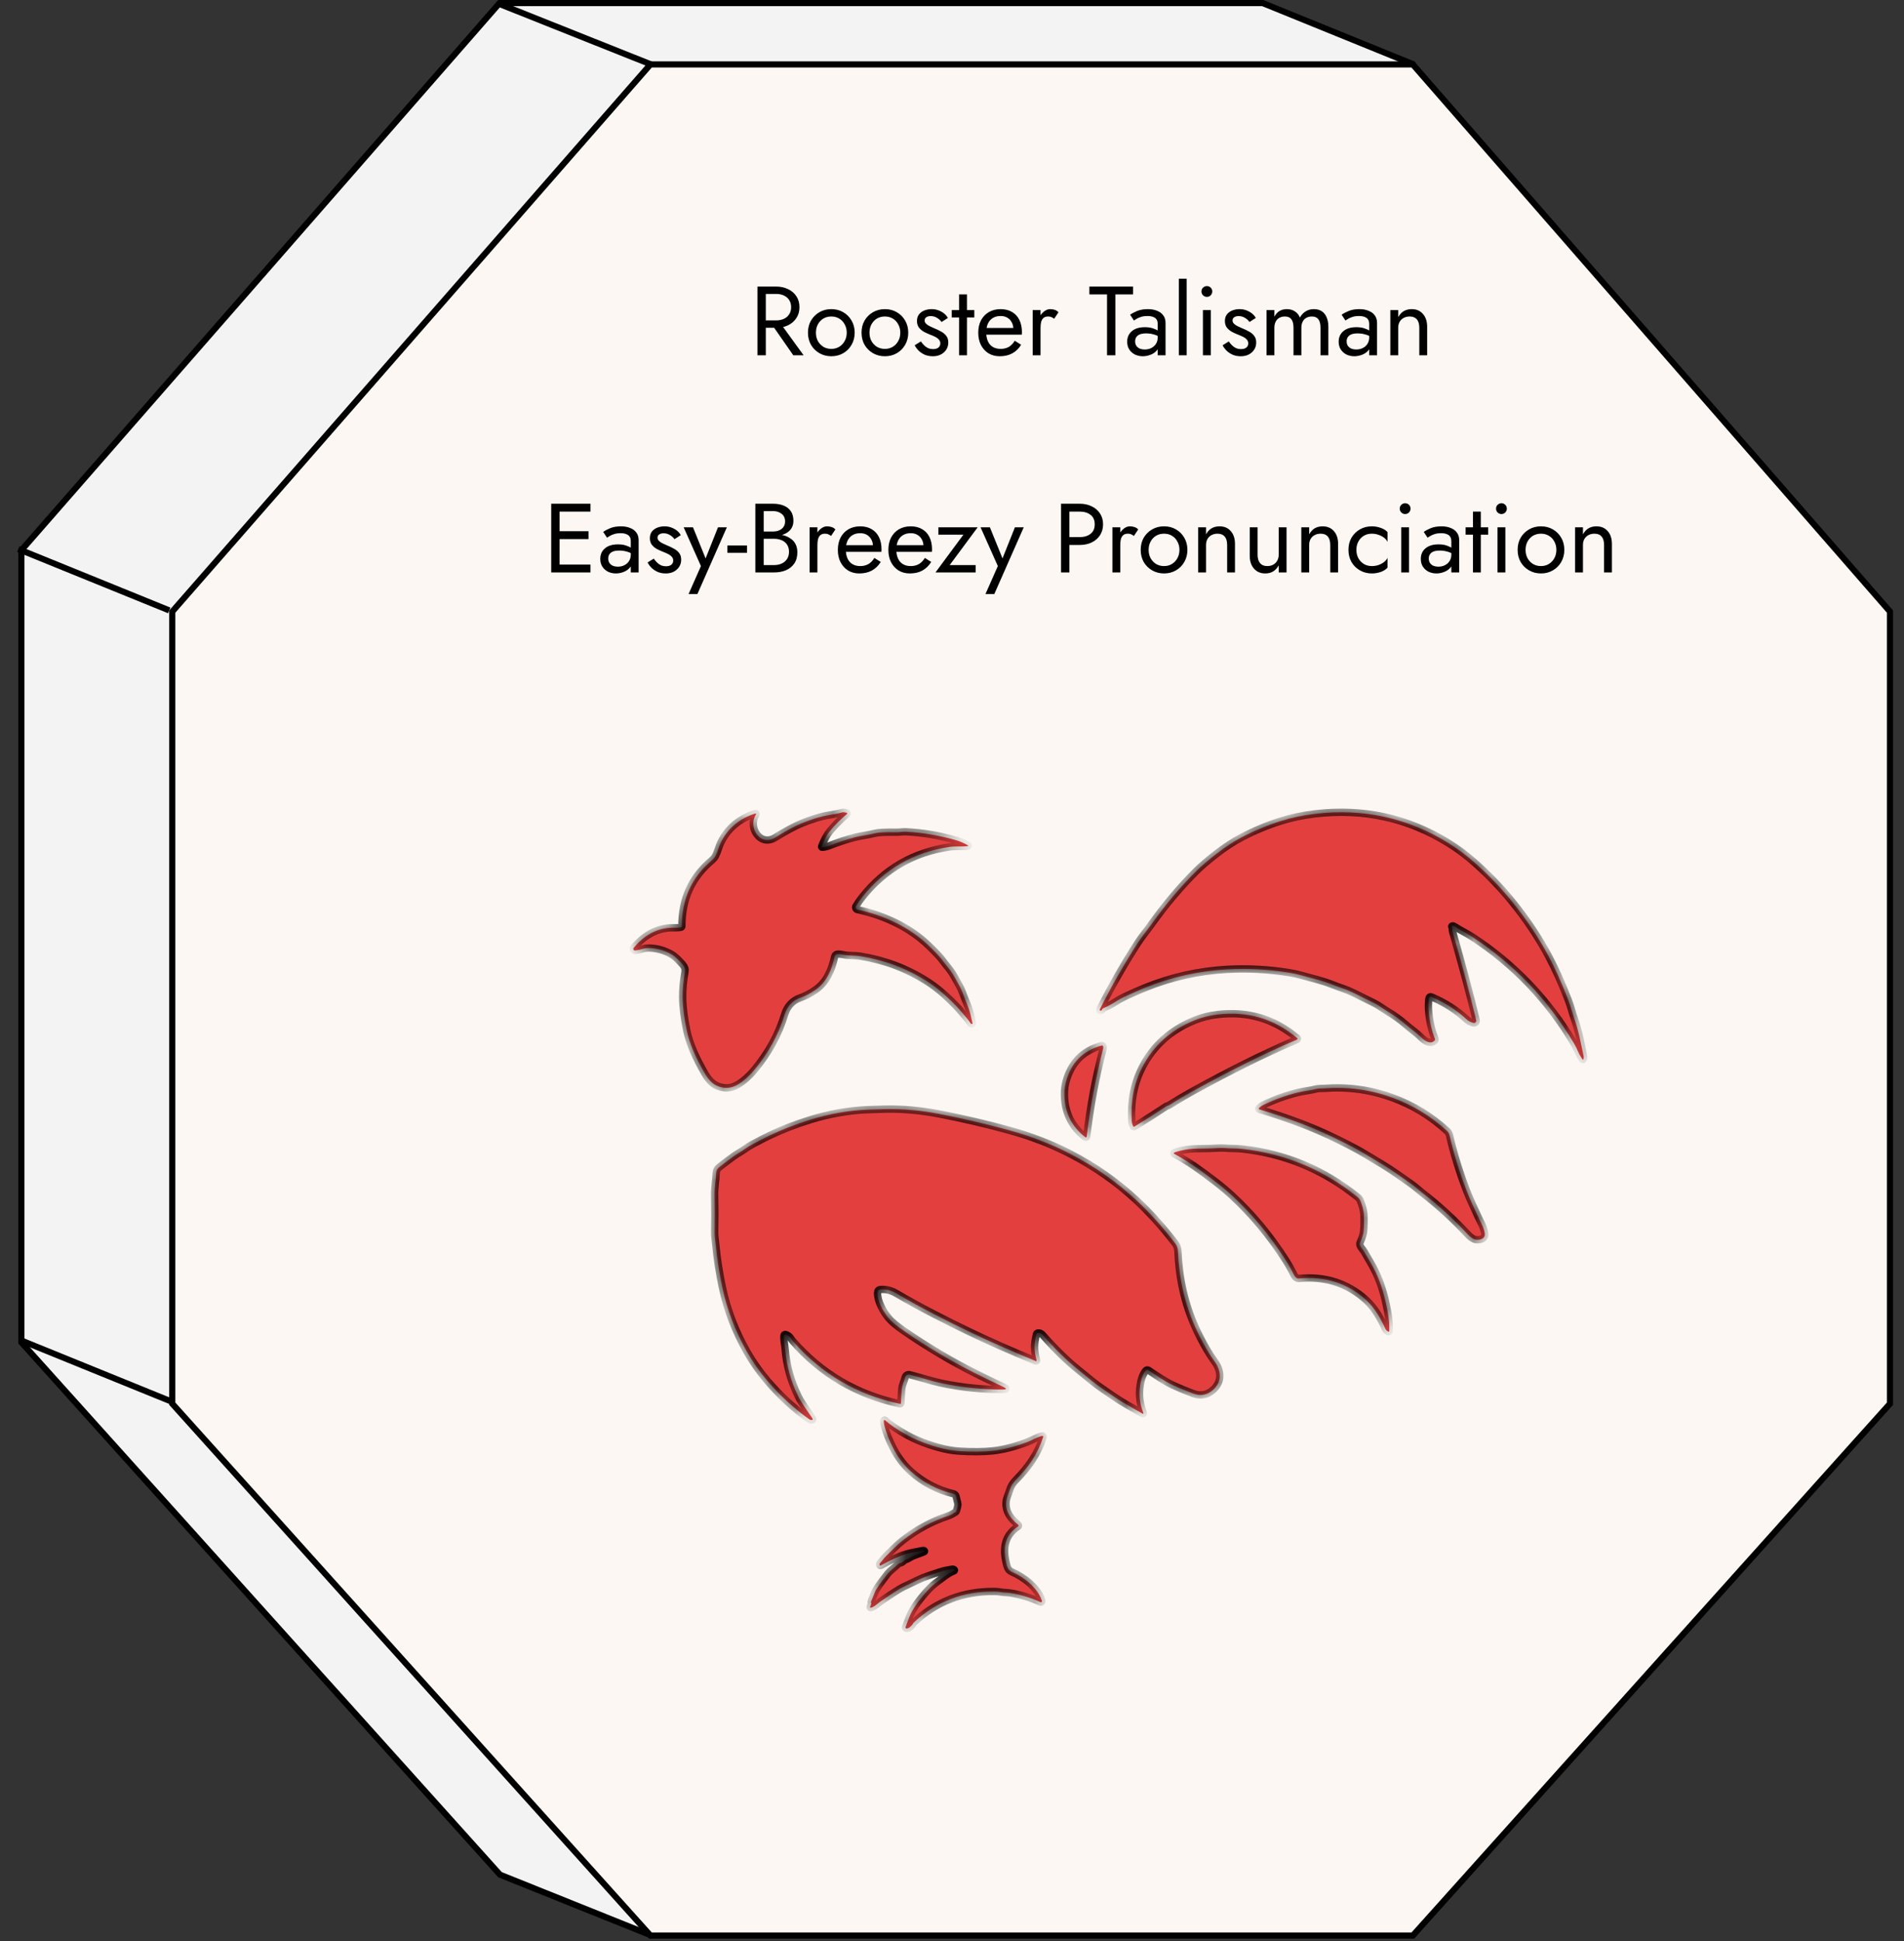 <?xml version="1.0" encoding="UTF-8"?> <svg xmlns="http://www.w3.org/2000/svg" width="104" height="106" viewBox="0 0 104 106" fill="none"><rect x="0" y="0" width="104" height="106" fill="#333333" stroke="none"/> <path d="M77.143 3.489L97.846 30.042V73.268L35.548 105.682L27.31 102.375L1.168 73.305V30.047L27.287 0.168H68.972L77.143 3.489Z" fill="#F3F3F3" stroke="black" stroke-width="0.335"></path> <path d="M77.17 3.518L103.234 33.397V76.655L77.172 105.699H35.528L9.41 76.655V33.397L35.529 3.518H77.17Z" fill="#FCF7F2" stroke="black" stroke-width="0.335"></path> <path d="M30.36 31.261V30.832H32.253V31.261H30.36ZM30.36 27.938V27.509H32.253V27.938H30.36ZM30.36 29.439V29.01H32.145V29.439H30.36ZM30.108 27.509H30.564V31.261H30.108V27.509ZM33.222 30.5C33.222 30.593 33.243 30.673 33.286 30.741C33.333 30.809 33.395 30.861 33.474 30.896C33.556 30.929 33.649 30.945 33.752 30.945C33.885 30.945 34.003 30.918 34.106 30.864C34.214 30.811 34.297 30.736 34.358 30.639C34.422 30.539 34.455 30.425 34.455 30.296L34.541 30.618C34.541 30.775 34.492 30.905 34.396 31.009C34.303 31.113 34.187 31.189 34.047 31.239C33.911 31.29 33.776 31.315 33.64 31.315C33.49 31.315 33.349 31.284 33.217 31.224C33.088 31.159 32.984 31.068 32.906 30.95C32.827 30.832 32.788 30.689 32.788 30.521C32.788 30.282 32.872 30.091 33.04 29.948C33.211 29.801 33.449 29.728 33.752 29.728C33.931 29.728 34.08 29.749 34.197 29.792C34.319 29.832 34.415 29.878 34.487 29.932C34.558 29.982 34.607 30.023 34.632 30.055V30.307C34.507 30.221 34.378 30.16 34.246 30.125C34.113 30.085 33.972 30.066 33.822 30.066C33.683 30.066 33.568 30.084 33.479 30.119C33.393 30.155 33.329 30.205 33.286 30.269C33.243 30.334 33.222 30.41 33.222 30.5ZM33.157 29.363L32.948 29.047C33.041 28.979 33.168 28.911 33.329 28.843C33.493 28.776 33.69 28.742 33.919 28.742C34.112 28.742 34.28 28.772 34.422 28.833C34.569 28.89 34.682 28.974 34.76 29.085C34.842 29.195 34.883 29.331 34.883 29.492V31.261H34.455V29.551C34.455 29.465 34.44 29.396 34.412 29.342C34.383 29.285 34.342 29.24 34.288 29.208C34.239 29.176 34.179 29.153 34.112 29.138C34.044 29.124 33.972 29.117 33.897 29.117C33.776 29.117 33.665 29.131 33.565 29.16C33.468 29.188 33.386 29.222 33.318 29.262C33.25 29.301 33.197 29.335 33.157 29.363ZM35.711 30.505C35.761 30.58 35.819 30.65 35.883 30.714C35.947 30.779 36.02 30.83 36.103 30.87C36.188 30.905 36.281 30.923 36.381 30.923C36.503 30.923 36.598 30.896 36.666 30.843C36.737 30.786 36.773 30.709 36.773 30.612C36.773 30.527 36.744 30.455 36.687 30.398C36.633 30.337 36.564 30.287 36.478 30.248C36.392 30.205 36.301 30.166 36.205 30.13C36.097 30.087 35.988 30.037 35.878 29.98C35.77 29.919 35.679 29.842 35.604 29.749C35.533 29.653 35.497 29.533 35.497 29.39C35.497 29.244 35.535 29.122 35.609 29.026C35.688 28.929 35.788 28.858 35.91 28.811C36.035 28.765 36.163 28.742 36.296 28.742C36.428 28.742 36.551 28.763 36.666 28.806C36.783 28.849 36.887 28.906 36.976 28.977C37.066 29.049 37.135 29.131 37.185 29.224L36.842 29.444C36.775 29.351 36.689 29.274 36.585 29.213C36.485 29.153 36.371 29.122 36.242 29.122C36.153 29.122 36.076 29.142 36.012 29.181C35.947 29.221 35.915 29.281 35.915 29.363C35.915 29.428 35.94 29.485 35.99 29.535C36.04 29.585 36.105 29.63 36.183 29.669C36.262 29.708 36.344 29.746 36.43 29.782C36.573 29.839 36.703 29.901 36.821 29.969C36.939 30.034 37.032 30.112 37.1 30.205C37.171 30.298 37.207 30.418 37.207 30.564C37.207 30.779 37.128 30.957 36.971 31.1C36.817 31.243 36.614 31.315 36.36 31.315C36.196 31.315 36.047 31.286 35.915 31.229C35.783 31.168 35.67 31.091 35.577 30.998C35.488 30.905 35.42 30.811 35.374 30.714L35.711 30.505ZM39.702 28.795L38.094 32.44H37.611L38.287 30.913L37.343 28.795H37.852L38.635 30.725L38.458 30.703L39.219 28.795H39.702ZM39.731 30.189V29.787H40.803V30.189H39.731ZM41.617 29.278V29.026H42.223C42.348 29.026 42.461 29.004 42.561 28.961C42.661 28.919 42.74 28.856 42.797 28.774C42.854 28.692 42.883 28.591 42.883 28.474C42.883 28.295 42.82 28.157 42.695 28.061C42.57 27.961 42.413 27.911 42.223 27.911H41.714V30.859H42.277C42.438 30.859 42.579 30.83 42.7 30.773C42.825 30.716 42.922 30.634 42.99 30.527C43.061 30.419 43.097 30.289 43.097 30.135C43.097 30.021 43.077 29.919 43.038 29.83C42.999 29.74 42.941 29.665 42.867 29.605C42.795 29.544 42.709 29.499 42.609 29.471C42.509 29.439 42.398 29.422 42.277 29.422H41.617V29.171H42.277C42.459 29.171 42.627 29.19 42.781 29.229C42.934 29.269 43.068 29.329 43.183 29.412C43.301 29.49 43.392 29.592 43.456 29.717C43.52 29.842 43.553 29.991 43.553 30.162C43.553 30.409 43.495 30.614 43.381 30.779C43.27 30.939 43.118 31.061 42.925 31.143C42.736 31.222 42.52 31.261 42.277 31.261H41.258V27.509H42.223C42.448 27.509 42.643 27.543 42.807 27.611C42.975 27.678 43.106 27.782 43.199 27.922C43.292 28.057 43.338 28.232 43.338 28.447C43.338 28.622 43.292 28.772 43.199 28.897C43.106 29.022 42.975 29.117 42.807 29.181C42.643 29.245 42.448 29.278 42.223 29.278H41.617ZM44.649 28.795V31.261H44.221V28.795H44.649ZM45.395 29.267C45.337 29.224 45.285 29.194 45.239 29.176C45.193 29.154 45.134 29.144 45.062 29.144C44.955 29.144 44.871 29.171 44.81 29.224C44.749 29.278 44.707 29.351 44.682 29.444C44.66 29.537 44.649 29.642 44.649 29.76H44.456C44.456 29.564 44.49 29.39 44.558 29.24C44.63 29.087 44.721 28.965 44.832 28.876C44.943 28.786 45.055 28.742 45.169 28.742C45.259 28.742 45.341 28.754 45.416 28.779C45.495 28.801 45.566 28.845 45.63 28.913L45.395 29.267ZM46.934 31.315C46.705 31.315 46.501 31.261 46.322 31.154C46.147 31.043 46.01 30.891 45.91 30.698C45.813 30.505 45.765 30.282 45.765 30.028C45.765 29.771 45.815 29.546 45.915 29.353C46.019 29.16 46.162 29.01 46.344 28.902C46.53 28.795 46.744 28.742 46.987 28.742C47.23 28.742 47.438 28.794 47.609 28.897C47.784 28.997 47.918 29.142 48.011 29.331C48.104 29.521 48.15 29.746 48.15 30.007C48.15 30.032 48.149 30.058 48.145 30.087C48.145 30.112 48.145 30.128 48.145 30.135H46.038V29.771H47.807L47.636 30.017C47.647 30 47.657 29.973 47.668 29.937C47.679 29.898 47.684 29.866 47.684 29.84C47.684 29.694 47.654 29.567 47.593 29.46C47.536 29.353 47.455 29.269 47.352 29.208C47.248 29.147 47.127 29.117 46.987 29.117C46.823 29.117 46.682 29.153 46.564 29.224C46.449 29.292 46.36 29.392 46.296 29.524C46.235 29.653 46.203 29.812 46.199 30.001C46.199 30.194 46.23 30.359 46.29 30.494C46.351 30.63 46.441 30.734 46.558 30.805C46.676 30.877 46.819 30.913 46.987 30.913C47.155 30.913 47.303 30.877 47.432 30.805C47.561 30.73 47.67 30.618 47.759 30.468L48.108 30.687C47.979 30.895 47.816 31.052 47.62 31.159C47.427 31.263 47.198 31.315 46.934 31.315ZM49.692 31.315C49.464 31.315 49.26 31.261 49.081 31.154C48.906 31.043 48.769 30.891 48.669 30.698C48.572 30.505 48.524 30.282 48.524 30.028C48.524 29.771 48.574 29.546 48.674 29.353C48.778 29.16 48.92 29.01 49.103 28.902C49.288 28.795 49.503 28.742 49.746 28.742C49.989 28.742 50.196 28.794 50.368 28.897C50.543 28.997 50.677 29.142 50.77 29.331C50.863 29.521 50.909 29.746 50.909 30.007C50.909 30.032 50.907 30.058 50.904 30.087C50.904 30.112 50.904 30.128 50.904 30.135H48.797V29.771H50.566L50.395 30.017C50.405 30 50.416 29.973 50.427 29.937C50.437 29.898 50.443 29.866 50.443 29.84C50.443 29.694 50.412 29.567 50.352 29.46C50.294 29.353 50.214 29.269 50.11 29.208C50.007 29.147 49.885 29.117 49.746 29.117C49.581 29.117 49.44 29.153 49.322 29.224C49.208 29.292 49.119 29.392 49.054 29.524C48.994 29.653 48.962 29.812 48.958 30.001C48.958 30.194 48.988 30.359 49.049 30.494C49.11 30.63 49.199 30.734 49.317 30.805C49.435 30.877 49.578 30.913 49.746 30.913C49.914 30.913 50.062 30.877 50.191 30.805C50.319 30.73 50.428 30.618 50.518 30.468L50.866 30.687C50.737 30.895 50.575 31.052 50.378 31.159C50.185 31.263 49.957 31.315 49.692 31.315ZM52.624 29.197H51.258V28.795H53.402L51.874 30.859H53.294V31.261H51.097L52.624 29.197ZM55.919 28.795L54.311 32.44H53.828L54.504 30.913L53.56 28.795H54.07L54.852 30.725L54.675 30.703L55.437 28.795H55.919ZM57.957 27.509H58.413V31.261H57.957V27.509ZM58.209 27.938V27.509H58.975C59.218 27.509 59.435 27.555 59.624 27.648C59.817 27.738 59.969 27.866 60.08 28.034C60.194 28.202 60.251 28.402 60.251 28.634C60.251 28.863 60.194 29.063 60.08 29.235C59.969 29.403 59.817 29.533 59.624 29.626C59.435 29.715 59.218 29.76 58.975 29.76H58.209V29.331H58.975C59.218 29.331 59.415 29.272 59.565 29.154C59.719 29.037 59.796 28.863 59.796 28.634C59.796 28.402 59.719 28.229 59.565 28.114C59.415 27.997 59.218 27.938 58.975 27.938H58.209ZM61.191 28.795V31.261H60.762V28.795H61.191ZM61.936 29.267C61.879 29.224 61.827 29.194 61.781 29.176C61.734 29.154 61.675 29.144 61.604 29.144C61.497 29.144 61.413 29.171 61.352 29.224C61.291 29.278 61.248 29.351 61.223 29.444C61.202 29.537 61.191 29.642 61.191 29.76H60.998C60.998 29.564 61.032 29.39 61.1 29.24C61.171 29.087 61.263 28.965 61.373 28.876C61.484 28.786 61.597 28.742 61.711 28.742C61.8 28.742 61.883 28.754 61.958 28.779C62.036 28.801 62.108 28.845 62.172 28.913L61.936 29.267ZM62.307 30.028C62.307 29.778 62.362 29.556 62.473 29.363C62.587 29.171 62.741 29.019 62.934 28.908C63.127 28.797 63.343 28.742 63.582 28.742C63.825 28.742 64.042 28.797 64.231 28.908C64.424 29.019 64.576 29.171 64.687 29.363C64.801 29.556 64.858 29.778 64.858 30.028C64.858 30.275 64.801 30.496 64.687 30.693C64.576 30.886 64.424 31.038 64.231 31.148C64.042 31.259 63.825 31.315 63.582 31.315C63.343 31.315 63.127 31.259 62.934 31.148C62.741 31.038 62.587 30.886 62.473 30.693C62.362 30.496 62.307 30.275 62.307 30.028ZM62.741 30.028C62.741 30.2 62.777 30.352 62.848 30.484C62.923 30.616 63.023 30.721 63.148 30.8C63.277 30.875 63.422 30.913 63.582 30.913C63.743 30.913 63.886 30.875 64.011 30.8C64.14 30.721 64.24 30.616 64.311 30.484C64.386 30.352 64.424 30.2 64.424 30.028C64.424 29.857 64.386 29.705 64.311 29.573C64.24 29.437 64.14 29.331 64.011 29.256C63.886 29.181 63.743 29.144 63.582 29.144C63.422 29.144 63.277 29.181 63.148 29.256C63.023 29.331 62.923 29.437 62.848 29.573C62.777 29.705 62.741 29.857 62.741 30.028ZM67.029 29.76C67.029 29.556 66.984 29.403 66.895 29.299C66.805 29.195 66.675 29.144 66.503 29.144C66.378 29.144 66.267 29.171 66.171 29.224C66.078 29.274 66.005 29.346 65.951 29.439C65.901 29.531 65.876 29.639 65.876 29.76V31.261H65.447V28.795H65.876V29.181C65.958 29.031 66.06 28.92 66.182 28.849C66.307 28.777 66.45 28.742 66.611 28.742C66.871 28.742 67.077 28.829 67.227 29.004C67.381 29.176 67.457 29.41 67.457 29.706V31.261H67.029V29.76ZM68.692 30.296C68.692 30.493 68.737 30.645 68.826 30.752C68.916 30.859 69.046 30.913 69.218 30.913C69.343 30.913 69.452 30.888 69.545 30.837C69.641 30.784 69.714 30.711 69.764 30.618C69.818 30.525 69.845 30.418 69.845 30.296V28.795H70.274V31.261H69.845V30.875C69.763 31.022 69.661 31.132 69.539 31.207C69.418 31.279 69.275 31.315 69.111 31.315C68.853 31.315 68.648 31.227 68.494 31.052C68.34 30.877 68.263 30.643 68.263 30.35V28.795H68.692V30.296ZM72.661 29.76C72.661 29.556 72.616 29.403 72.527 29.299C72.438 29.195 72.307 29.144 72.136 29.144C72.011 29.144 71.9 29.171 71.803 29.224C71.71 29.274 71.637 29.346 71.584 29.439C71.534 29.531 71.509 29.639 71.509 29.76V31.261H71.08V28.795H71.509V29.181C71.591 29.031 71.693 28.92 71.814 28.849C71.939 28.777 72.082 28.742 72.243 28.742C72.504 28.742 72.709 28.829 72.859 29.004C73.013 29.176 73.09 29.41 73.09 29.706V31.261H72.661V29.76ZM74.089 30.028C74.089 30.2 74.125 30.352 74.196 30.484C74.271 30.616 74.371 30.721 74.496 30.8C74.625 30.875 74.77 30.913 74.931 30.913C75.063 30.913 75.186 30.893 75.3 30.854C75.418 30.811 75.52 30.755 75.606 30.687C75.692 30.616 75.752 30.541 75.788 30.462V30.998C75.703 31.098 75.579 31.177 75.418 31.234C75.261 31.288 75.099 31.315 74.931 31.315C74.691 31.315 74.475 31.259 74.282 31.148C74.089 31.038 73.935 30.886 73.821 30.693C73.71 30.496 73.655 30.275 73.655 30.028C73.655 29.778 73.71 29.556 73.821 29.363C73.935 29.171 74.089 29.019 74.282 28.908C74.475 28.797 74.691 28.742 74.931 28.742C75.099 28.742 75.261 28.77 75.418 28.827C75.579 28.881 75.703 28.958 75.788 29.058V29.594C75.752 29.512 75.692 29.437 75.606 29.369C75.52 29.301 75.418 29.247 75.3 29.208C75.186 29.165 75.063 29.144 74.931 29.144C74.77 29.144 74.625 29.181 74.496 29.256C74.371 29.331 74.271 29.437 74.196 29.573C74.125 29.705 74.089 29.857 74.089 30.028ZM76.456 27.777C76.456 27.695 76.484 27.625 76.542 27.568C76.602 27.511 76.672 27.482 76.751 27.482C76.833 27.482 76.903 27.511 76.96 27.568C77.017 27.625 77.046 27.695 77.046 27.777C77.046 27.855 77.017 27.925 76.96 27.986C76.903 28.043 76.833 28.072 76.751 28.072C76.672 28.072 76.602 28.043 76.542 27.986C76.484 27.925 76.456 27.855 76.456 27.777ZM76.536 28.795H76.965V31.261H76.536V28.795ZM78.041 30.5C78.041 30.593 78.063 30.673 78.106 30.741C78.152 30.809 78.215 30.861 78.293 30.896C78.375 30.929 78.468 30.945 78.572 30.945C78.704 30.945 78.822 30.918 78.926 30.864C79.033 30.811 79.117 30.736 79.178 30.639C79.242 30.539 79.274 30.425 79.274 30.296L79.36 30.618C79.36 30.775 79.312 30.905 79.215 31.009C79.122 31.113 79.006 31.189 78.867 31.239C78.731 31.29 78.595 31.315 78.459 31.315C78.309 31.315 78.168 31.284 78.036 31.224C77.907 31.159 77.804 31.068 77.725 30.95C77.646 30.832 77.607 30.689 77.607 30.521C77.607 30.282 77.691 30.091 77.859 29.948C78.031 29.801 78.268 29.728 78.572 29.728C78.751 29.728 78.899 29.749 79.017 29.792C79.138 29.832 79.235 29.878 79.306 29.932C79.378 29.982 79.426 30.023 79.451 30.055V30.307C79.326 30.221 79.197 30.16 79.065 30.125C78.933 30.085 78.792 30.066 78.642 30.066C78.502 30.066 78.388 30.084 78.299 30.119C78.213 30.155 78.148 30.205 78.106 30.269C78.063 30.334 78.041 30.41 78.041 30.5ZM77.977 29.363L77.768 29.047C77.861 28.979 77.988 28.911 78.148 28.843C78.313 28.776 78.509 28.742 78.738 28.742C78.931 28.742 79.099 28.772 79.242 28.833C79.388 28.89 79.501 28.974 79.58 29.085C79.662 29.195 79.703 29.331 79.703 29.492V31.261H79.274V29.551C79.274 29.465 79.26 29.396 79.231 29.342C79.203 29.285 79.162 29.24 79.108 29.208C79.058 29.176 78.999 29.153 78.931 29.138C78.863 29.124 78.792 29.117 78.717 29.117C78.595 29.117 78.484 29.131 78.384 29.16C78.288 29.188 78.206 29.222 78.138 29.262C78.07 29.301 78.016 29.335 77.977 29.363ZM80.054 28.795H81.287V29.197H80.054V28.795ZM80.456 27.938H80.885V31.261H80.456V27.938ZM81.717 27.777C81.717 27.695 81.745 27.625 81.802 27.568C81.863 27.511 81.933 27.482 82.011 27.482C82.094 27.482 82.163 27.511 82.221 27.568C82.278 27.625 82.306 27.695 82.306 27.777C82.306 27.855 82.278 27.925 82.221 27.986C82.163 28.043 82.094 28.072 82.011 28.072C81.933 28.072 81.863 28.043 81.802 27.986C81.745 27.925 81.717 27.855 81.717 27.777ZM81.797 28.795H82.226V31.261H81.797V28.795ZM82.895 30.028C82.895 29.778 82.95 29.556 83.061 29.363C83.175 29.171 83.329 29.019 83.522 28.908C83.715 28.797 83.931 28.742 84.171 28.742C84.413 28.742 84.63 28.797 84.819 28.908C85.012 29.019 85.164 29.171 85.275 29.363C85.389 29.556 85.446 29.778 85.446 30.028C85.446 30.275 85.389 30.496 85.275 30.693C85.164 30.886 85.012 31.038 84.819 31.148C84.63 31.259 84.413 31.315 84.171 31.315C83.931 31.315 83.715 31.259 83.522 31.148C83.329 31.038 83.175 30.886 83.061 30.693C82.95 30.496 82.895 30.275 82.895 30.028ZM83.329 30.028C83.329 30.2 83.365 30.352 83.436 30.484C83.511 30.616 83.611 30.721 83.736 30.8C83.865 30.875 84.01 30.913 84.171 30.913C84.331 30.913 84.474 30.875 84.599 30.8C84.728 30.721 84.828 30.616 84.9 30.484C84.975 30.352 85.012 30.2 85.012 30.028C85.012 29.857 84.975 29.705 84.9 29.573C84.828 29.437 84.728 29.331 84.599 29.256C84.474 29.181 84.331 29.144 84.171 29.144C84.01 29.144 83.865 29.181 83.736 29.256C83.611 29.331 83.511 29.437 83.436 29.573C83.365 29.705 83.329 29.857 83.329 30.028ZM87.617 29.76C87.617 29.556 87.572 29.403 87.483 29.299C87.393 29.195 87.263 29.144 87.091 29.144C86.966 29.144 86.855 29.171 86.759 29.224C86.666 29.274 86.593 29.346 86.539 29.439C86.489 29.531 86.464 29.639 86.464 29.76V31.261H86.035V28.795H86.464V29.181C86.546 29.031 86.648 28.92 86.77 28.849C86.895 28.777 87.038 28.742 87.198 28.742C87.459 28.742 87.665 28.829 87.815 29.004C87.969 29.176 88.045 29.41 88.045 29.706V31.261H87.617V29.76Z" fill="black"></path> <path d="M42.044 17.552H42.553L43.894 19.401H43.331L42.044 17.552ZM41.374 15.649H41.83V19.401H41.374V15.649ZM41.626 16.051V15.649H42.393C42.636 15.649 42.852 15.695 43.041 15.788C43.234 15.878 43.386 16.006 43.497 16.174C43.611 16.342 43.668 16.542 43.668 16.775C43.668 17.003 43.611 17.203 43.497 17.375C43.386 17.543 43.234 17.673 43.041 17.766C42.852 17.856 42.636 17.9 42.393 17.9H41.626V17.498H42.393C42.553 17.498 42.695 17.47 42.816 17.413C42.941 17.355 43.038 17.273 43.105 17.166C43.177 17.059 43.213 16.928 43.213 16.775C43.213 16.621 43.177 16.491 43.105 16.383C43.038 16.276 42.941 16.194 42.816 16.137C42.695 16.08 42.553 16.051 42.393 16.051H41.626ZM44.132 18.168C44.132 17.918 44.188 17.697 44.299 17.504C44.413 17.311 44.567 17.159 44.76 17.048C44.953 16.937 45.169 16.882 45.408 16.882C45.651 16.882 45.867 16.937 46.057 17.048C46.25 17.159 46.402 17.311 46.512 17.504C46.627 17.697 46.684 17.918 46.684 18.168C46.684 18.415 46.627 18.636 46.512 18.833C46.402 19.026 46.25 19.178 46.057 19.289C45.867 19.399 45.651 19.455 45.408 19.455C45.169 19.455 44.953 19.399 44.76 19.289C44.567 19.178 44.413 19.026 44.299 18.833C44.188 18.636 44.132 18.415 44.132 18.168ZM44.567 18.168C44.567 18.34 44.602 18.492 44.674 18.624C44.749 18.756 44.849 18.862 44.974 18.94C45.103 19.015 45.247 19.053 45.408 19.053C45.569 19.053 45.712 19.015 45.837 18.94C45.966 18.862 46.066 18.756 46.137 18.624C46.212 18.492 46.25 18.34 46.25 18.168C46.25 17.997 46.212 17.845 46.137 17.713C46.066 17.577 45.966 17.471 45.837 17.396C45.712 17.321 45.569 17.284 45.408 17.284C45.247 17.284 45.103 17.321 44.974 17.396C44.849 17.471 44.749 17.577 44.674 17.713C44.602 17.845 44.567 17.997 44.567 18.168ZM47.059 18.168C47.059 17.918 47.114 17.697 47.225 17.504C47.339 17.311 47.493 17.159 47.686 17.048C47.879 16.937 48.095 16.882 48.334 16.882C48.577 16.882 48.794 16.937 48.983 17.048C49.176 17.159 49.328 17.311 49.439 17.504C49.553 17.697 49.61 17.918 49.61 18.168C49.61 18.415 49.553 18.636 49.439 18.833C49.328 19.026 49.176 19.178 48.983 19.289C48.794 19.399 48.577 19.455 48.334 19.455C48.095 19.455 47.879 19.399 47.686 19.289C47.493 19.178 47.339 19.026 47.225 18.833C47.114 18.636 47.059 18.415 47.059 18.168ZM47.493 18.168C47.493 18.34 47.529 18.492 47.6 18.624C47.675 18.756 47.775 18.862 47.9 18.94C48.029 19.015 48.173 19.053 48.334 19.053C48.495 19.053 48.638 19.015 48.763 18.94C48.892 18.862 48.992 18.756 49.063 18.624C49.138 18.492 49.176 18.34 49.176 18.168C49.176 17.997 49.138 17.845 49.063 17.713C48.992 17.577 48.892 17.471 48.763 17.396C48.638 17.321 48.495 17.284 48.334 17.284C48.173 17.284 48.029 17.321 47.9 17.396C47.775 17.471 47.675 17.577 47.6 17.713C47.529 17.845 47.493 17.997 47.493 18.168ZM50.301 18.645C50.351 18.72 50.408 18.79 50.473 18.854C50.537 18.919 50.61 18.971 50.692 19.01C50.778 19.046 50.871 19.064 50.971 19.064C51.093 19.064 51.187 19.037 51.255 18.983C51.327 18.926 51.362 18.849 51.362 18.753C51.362 18.667 51.334 18.595 51.277 18.538C51.223 18.477 51.153 18.427 51.068 18.388C50.982 18.345 50.891 18.306 50.794 18.27C50.687 18.227 50.578 18.177 50.467 18.12C50.36 18.059 50.269 17.983 50.194 17.89C50.122 17.793 50.087 17.673 50.087 17.53C50.087 17.384 50.124 17.262 50.199 17.166C50.278 17.069 50.378 16.998 50.499 16.951C50.624 16.905 50.753 16.882 50.885 16.882C51.017 16.882 51.141 16.903 51.255 16.946C51.373 16.989 51.477 17.046 51.566 17.118C51.655 17.189 51.725 17.271 51.775 17.364L51.432 17.584C51.364 17.491 51.278 17.414 51.175 17.354C51.075 17.293 50.96 17.262 50.832 17.262C50.742 17.262 50.666 17.282 50.601 17.321C50.537 17.361 50.505 17.421 50.505 17.504C50.505 17.568 50.53 17.625 50.58 17.675C50.63 17.725 50.694 17.77 50.773 17.809C50.851 17.849 50.934 17.886 51.019 17.922C51.162 17.979 51.293 18.041 51.411 18.109C51.529 18.174 51.621 18.252 51.689 18.345C51.761 18.438 51.797 18.558 51.797 18.704C51.797 18.919 51.718 19.097 51.561 19.24C51.407 19.383 51.203 19.455 50.95 19.455C50.785 19.455 50.637 19.426 50.505 19.369C50.373 19.308 50.26 19.231 50.167 19.139C50.078 19.046 50.01 18.951 49.963 18.854L50.301 18.645ZM51.986 16.935H53.219V17.337H51.986V16.935ZM52.388 16.078H52.817V19.401H52.388V16.078ZM54.603 19.455C54.374 19.455 54.171 19.401 53.992 19.294C53.817 19.183 53.679 19.031 53.579 18.838C53.483 18.645 53.434 18.422 53.434 18.168C53.434 17.911 53.484 17.686 53.584 17.493C53.688 17.3 53.831 17.15 54.013 17.043C54.199 16.935 54.414 16.882 54.657 16.882C54.9 16.882 55.107 16.934 55.278 17.037C55.453 17.137 55.587 17.282 55.68 17.471C55.773 17.661 55.82 17.886 55.82 18.147C55.82 18.172 55.818 18.199 55.814 18.227C55.814 18.252 55.814 18.268 55.814 18.276H53.708V17.911H55.477L55.305 18.158C55.316 18.14 55.327 18.113 55.337 18.077C55.348 18.038 55.353 18.006 55.353 17.981C55.353 17.834 55.323 17.707 55.262 17.6C55.205 17.493 55.125 17.409 55.021 17.348C54.917 17.287 54.796 17.257 54.657 17.257C54.492 17.257 54.351 17.293 54.233 17.364C54.119 17.432 54.029 17.532 53.965 17.664C53.904 17.793 53.872 17.952 53.869 18.142C53.869 18.334 53.899 18.499 53.96 18.635C54.02 18.77 54.11 18.874 54.228 18.946C54.346 19.017 54.489 19.053 54.657 19.053C54.825 19.053 54.973 19.017 55.102 18.946C55.23 18.87 55.339 18.758 55.428 18.608L55.777 18.828C55.648 19.035 55.486 19.192 55.289 19.299C55.096 19.403 54.867 19.455 54.603 19.455ZM56.836 16.935V19.401H56.407V16.935H56.836ZM57.581 17.407C57.524 17.364 57.472 17.334 57.426 17.316C57.38 17.295 57.321 17.284 57.249 17.284C57.142 17.284 57.058 17.311 56.997 17.364C56.936 17.418 56.894 17.491 56.868 17.584C56.847 17.677 56.836 17.782 56.836 17.9H56.643C56.643 17.704 56.677 17.53 56.745 17.38C56.817 17.227 56.908 17.105 57.019 17.016C57.129 16.927 57.242 16.882 57.356 16.882C57.446 16.882 57.528 16.894 57.603 16.919C57.681 16.941 57.753 16.985 57.817 17.053L57.581 17.407ZM59.504 16.078V15.649H61.889V16.078H60.924V19.401H60.468V16.078H59.504ZM62.003 18.64C62.003 18.733 62.024 18.813 62.067 18.881C62.114 18.949 62.176 19.001 62.255 19.037C62.337 19.069 62.43 19.085 62.533 19.085C62.666 19.085 62.783 19.058 62.887 19.005C62.994 18.951 63.078 18.876 63.139 18.779C63.203 18.679 63.236 18.565 63.236 18.436L63.321 18.758C63.321 18.915 63.273 19.046 63.177 19.149C63.084 19.253 62.968 19.33 62.828 19.38C62.692 19.43 62.557 19.455 62.421 19.455C62.271 19.455 62.13 19.424 61.997 19.364C61.869 19.299 61.765 19.208 61.686 19.09C61.608 18.972 61.569 18.829 61.569 18.662C61.569 18.422 61.653 18.231 61.821 18.088C61.992 17.941 62.23 17.868 62.533 17.868C62.712 17.868 62.86 17.89 62.978 17.933C63.1 17.972 63.196 18.018 63.268 18.072C63.339 18.122 63.388 18.163 63.413 18.195V18.447C63.287 18.361 63.159 18.3 63.026 18.265C62.894 18.226 62.753 18.206 62.603 18.206C62.464 18.206 62.349 18.224 62.26 18.259C62.174 18.295 62.11 18.345 62.067 18.41C62.024 18.474 62.003 18.551 62.003 18.64ZM61.938 17.504L61.729 17.187C61.822 17.119 61.949 17.052 62.11 16.984C62.274 16.916 62.471 16.882 62.7 16.882C62.892 16.882 63.06 16.912 63.203 16.973C63.35 17.03 63.462 17.114 63.541 17.225C63.623 17.336 63.664 17.471 63.664 17.632V19.401H63.236V17.691C63.236 17.605 63.221 17.536 63.193 17.482C63.164 17.425 63.123 17.38 63.069 17.348C63.019 17.316 62.96 17.293 62.892 17.279C62.825 17.264 62.753 17.257 62.678 17.257C62.557 17.257 62.446 17.271 62.346 17.3C62.249 17.328 62.167 17.363 62.099 17.402C62.031 17.441 61.978 17.475 61.938 17.504ZM64.39 15.22H64.819V19.401H64.39V15.22ZM65.626 15.917C65.626 15.835 65.654 15.765 65.712 15.708C65.772 15.651 65.842 15.622 65.921 15.622C66.003 15.622 66.073 15.651 66.13 15.708C66.187 15.765 66.216 15.835 66.216 15.917C66.216 15.996 66.187 16.065 66.13 16.126C66.073 16.183 66.003 16.212 65.921 16.212C65.842 16.212 65.772 16.183 65.712 16.126C65.654 16.065 65.626 15.996 65.626 15.917ZM65.706 16.935H66.135V19.401H65.706V16.935ZM67.12 18.645C67.17 18.72 67.227 18.79 67.292 18.854C67.356 18.919 67.429 18.971 67.511 19.01C67.597 19.046 67.69 19.064 67.79 19.064C67.912 19.064 68.006 19.037 68.074 18.983C68.146 18.926 68.181 18.849 68.181 18.753C68.181 18.667 68.153 18.595 68.096 18.538C68.042 18.477 67.972 18.427 67.887 18.388C67.801 18.345 67.71 18.306 67.613 18.27C67.506 18.227 67.397 18.177 67.286 18.12C67.179 18.059 67.088 17.983 67.013 17.89C66.941 17.793 66.906 17.673 66.906 17.53C66.906 17.384 66.943 17.262 67.018 17.166C67.097 17.069 67.197 16.998 67.318 16.951C67.444 16.905 67.572 16.882 67.704 16.882C67.837 16.882 67.96 16.903 68.074 16.946C68.192 16.989 68.296 17.046 68.385 17.118C68.475 17.189 68.544 17.271 68.594 17.364L68.251 17.584C68.183 17.491 68.097 17.414 67.994 17.354C67.894 17.293 67.779 17.262 67.651 17.262C67.561 17.262 67.485 17.282 67.42 17.321C67.356 17.361 67.324 17.421 67.324 17.504C67.324 17.568 67.349 17.625 67.399 17.675C67.449 17.725 67.513 17.77 67.592 17.809C67.67 17.849 67.753 17.886 67.838 17.922C67.981 17.979 68.112 18.041 68.23 18.109C68.348 18.174 68.441 18.252 68.508 18.345C68.58 18.438 68.616 18.558 68.616 18.704C68.616 18.919 68.537 19.097 68.38 19.24C68.226 19.383 68.022 19.455 67.769 19.455C67.604 19.455 67.456 19.426 67.324 19.369C67.192 19.308 67.079 19.231 66.986 19.139C66.897 19.046 66.829 18.951 66.782 18.854L67.12 18.645ZM72.557 17.847V19.401H72.128V17.9C72.128 17.689 72.089 17.534 72.01 17.434C71.935 17.334 71.817 17.284 71.657 17.284C71.539 17.284 71.437 17.309 71.351 17.359C71.265 17.405 71.199 17.475 71.153 17.568C71.106 17.661 71.083 17.772 71.083 17.9V19.401H70.654V17.9C70.654 17.689 70.615 17.534 70.536 17.434C70.461 17.334 70.343 17.284 70.183 17.284C70.065 17.284 69.963 17.309 69.877 17.359C69.791 17.405 69.725 17.475 69.679 17.568C69.632 17.661 69.609 17.772 69.609 17.9V19.401H69.18V16.935H69.609V17.295C69.684 17.155 69.777 17.052 69.888 16.984C70.002 16.916 70.136 16.882 70.29 16.882C70.461 16.882 70.608 16.923 70.729 17.005C70.854 17.084 70.945 17.196 71.003 17.343C71.088 17.189 71.196 17.075 71.324 17C71.453 16.921 71.6 16.882 71.764 16.882C71.932 16.882 72.075 16.919 72.193 16.994C72.311 17.069 72.4 17.18 72.461 17.327C72.525 17.47 72.557 17.643 72.557 17.847ZM73.556 18.64C73.556 18.733 73.577 18.813 73.62 18.881C73.666 18.949 73.729 19.001 73.808 19.037C73.89 19.069 73.983 19.085 74.086 19.085C74.219 19.085 74.337 19.058 74.44 19.005C74.547 18.951 74.631 18.876 74.692 18.779C74.756 18.679 74.788 18.565 74.788 18.436L74.874 18.758C74.874 18.915 74.826 19.046 74.73 19.149C74.637 19.253 74.52 19.33 74.381 19.38C74.245 19.43 74.11 19.455 73.974 19.455C73.824 19.455 73.683 19.424 73.55 19.364C73.422 19.299 73.318 19.208 73.239 19.09C73.161 18.972 73.121 18.829 73.121 18.662C73.121 18.422 73.206 18.231 73.373 18.088C73.545 17.941 73.783 17.868 74.086 17.868C74.265 17.868 74.413 17.89 74.531 17.933C74.653 17.972 74.749 18.018 74.821 18.072C74.892 18.122 74.94 18.163 74.965 18.195V18.447C74.84 18.361 74.712 18.3 74.579 18.265C74.447 18.226 74.306 18.206 74.156 18.206C74.017 18.206 73.902 18.224 73.813 18.259C73.727 18.295 73.663 18.345 73.62 18.41C73.577 18.474 73.556 18.551 73.556 18.64ZM73.491 17.504L73.282 17.187C73.375 17.119 73.502 17.052 73.663 16.984C73.827 16.916 74.024 16.882 74.252 16.882C74.445 16.882 74.613 16.912 74.756 16.973C74.903 17.03 75.016 17.114 75.094 17.225C75.176 17.336 75.217 17.471 75.217 17.632V19.401H74.788V17.691C74.788 17.605 74.774 17.536 74.746 17.482C74.717 17.425 74.676 17.38 74.622 17.348C74.572 17.316 74.513 17.293 74.445 17.279C74.378 17.264 74.306 17.257 74.231 17.257C74.11 17.257 73.999 17.271 73.899 17.3C73.802 17.328 73.72 17.363 73.652 17.402C73.584 17.441 73.531 17.475 73.491 17.504ZM77.525 17.9C77.525 17.697 77.48 17.543 77.391 17.439C77.301 17.336 77.171 17.284 76.999 17.284C76.874 17.284 76.763 17.311 76.667 17.364C76.574 17.414 76.501 17.486 76.447 17.579C76.397 17.672 76.372 17.779 76.372 17.9V19.401H75.943V16.935H76.372V17.321C76.454 17.171 76.556 17.061 76.678 16.989C76.803 16.918 76.946 16.882 77.107 16.882C77.368 16.882 77.573 16.969 77.723 17.145C77.877 17.316 77.954 17.55 77.954 17.847V19.401H77.525V17.9Z" fill="black"></path> <path d="M1.156 73.202L9.399 76.552" stroke="black" stroke-width="0.335"></path> <path d="M1 29.984L9.243 33.334" stroke="black" stroke-width="0.335"></path> <path d="M27.156 0.167L35.558 3.517" stroke="black" stroke-width="0.335"></path> <mask id="path-8-inside-1_971_39" fill="white"> <path d="M48.941 45.446C48.357 45.438 47.975 45.457 47.795 45.504C47.43 45.599 47.02 45.639 46.696 45.724C46.243 45.843 45.778 45.996 45.301 46.183C45.178 46.231 45.052 46.259 44.923 46.268C44.881 46.271 44.867 46.253 44.883 46.213C45.022 45.852 45.171 45.578 45.328 45.389C45.615 45.044 45.926 44.732 46.26 44.454C46.266 44.449 46.27 44.443 46.272 44.435C46.275 44.428 46.275 44.421 46.273 44.413C46.271 44.406 46.267 44.4 46.262 44.394C46.256 44.389 46.249 44.385 46.242 44.383C46.174 44.37 46.075 44.345 46.004 44.364C45.788 44.425 45.548 44.474 45.285 44.512C44.867 44.575 44.362 44.727 43.77 44.969C43.399 45.122 42.912 45.385 42.307 45.759C42.076 45.901 41.773 45.918 41.552 45.766C41.155 45.491 41.024 44.924 41.278 44.499C41.318 44.432 41.301 44.411 41.227 44.435C40.375 44.71 39.757 45.234 39.373 46.007C39.259 46.239 39.201 46.518 39.077 46.751C39.033 46.832 38.963 46.913 38.868 46.994C37.779 47.914 37.239 49.108 37.245 50.577C37.246 50.592 37.241 50.607 37.231 50.619C37.222 50.63 37.208 50.638 37.194 50.641C36.981 50.683 36.754 50.652 36.536 50.672C35.801 50.738 35.16 51.101 34.614 51.762C34.603 51.775 34.596 51.792 34.594 51.809C34.592 51.827 34.596 51.844 34.604 51.859C34.612 51.875 34.625 51.888 34.64 51.896C34.656 51.904 34.673 51.908 34.691 51.906C34.829 51.892 34.969 51.863 35.111 51.819C35.214 51.786 35.318 51.771 35.424 51.772C35.864 51.778 36.275 51.889 36.659 52.105C36.913 52.248 37.101 52.465 37.292 52.678C37.399 52.798 37.439 52.931 37.414 53.076C37.324 53.59 37.282 54.051 37.288 54.461C37.295 55.009 37.373 55.625 37.52 56.31C37.666 56.984 37.995 57.76 38.509 58.637C38.7 58.964 38.913 59.181 39.149 59.288C39.547 59.468 39.932 59.447 40.305 59.223C40.618 59.035 40.916 58.772 41.198 58.434C41.967 57.515 42.524 56.498 42.866 55.383C42.995 54.965 43.279 54.639 43.696 54.496C43.976 54.4 44.263 54.249 44.556 54.046C45.155 53.628 45.433 52.948 45.587 52.254C45.609 52.157 45.669 52.107 45.768 52.104C45.859 52.101 45.949 52.11 46.038 52.13C46.355 52.202 46.681 52.166 47 52.218C48.325 52.431 49.537 52.888 50.636 53.589C51.152 53.918 51.681 54.366 52.226 54.934C52.339 55.052 52.437 55.161 52.519 55.262C52.599 55.361 52.683 55.46 52.773 55.56C52.865 55.664 52.945 55.769 53.011 55.875C53.025 55.898 53.045 55.913 53.071 55.92C53.084 55.924 53.095 55.922 53.103 55.913C53.117 55.901 53.121 55.886 53.118 55.869C53.08 55.696 53.039 55.523 52.996 55.348C52.957 55.193 52.899 55.023 52.823 54.839C52.742 54.642 52.664 54.443 52.59 54.242C52.475 53.925 52.307 53.668 52.149 53.376C52.046 53.186 51.93 53.012 51.802 52.855C51.678 52.704 51.552 52.543 51.425 52.374C51.317 52.231 51.081 51.983 50.714 51.629C49.673 50.624 48.263 49.98 46.838 49.675C46.819 49.67 46.8 49.661 46.785 49.649C46.77 49.636 46.757 49.62 46.749 49.602C46.741 49.584 46.737 49.564 46.738 49.544C46.739 49.524 46.745 49.504 46.755 49.487C46.854 49.316 46.969 49.149 47.1 48.984C48.324 47.448 49.911 46.537 51.86 46.251C52.18 46.203 52.522 46.247 52.849 46.207C52.899 46.202 52.902 46.186 52.859 46.16C52.66 46.04 52.441 45.947 52.203 45.879C51.292 45.618 50.388 45.466 49.493 45.423C49.399 45.419 49.307 45.422 49.218 45.433C49.129 45.443 49.036 45.447 48.941 45.446Z"></path> <path d="M86.496 57.658C86.355 56.994 86.231 56.309 86.001 55.656C85.884 55.327 85.806 54.986 85.678 54.652C85.316 53.715 84.955 52.908 84.594 52.232C84.042 51.199 83.377 50.202 82.598 49.244C81.995 48.502 81.332 47.809 80.609 47.163C80.12 46.726 79.624 46.352 79.118 46.04C76.894 44.664 74.464 44.132 71.829 44.443C71.165 44.521 70.536 44.654 69.942 44.842C69.228 45.066 68.524 45.359 67.831 45.721C67.379 45.955 66.908 46.264 66.418 46.647C65.965 47.001 65.614 47.301 65.364 47.548C64.487 48.418 63.651 49.41 62.856 50.526C62.624 50.851 62.367 51.154 62.151 51.488C61.426 52.61 60.738 53.812 60.086 55.095C60.048 55.169 60.071 55.199 60.153 55.186C60.167 55.184 60.183 55.163 60.201 55.124C60.217 55.091 60.242 55.067 60.276 55.053C60.501 54.957 60.716 54.843 60.923 54.711C61.112 54.589 61.325 54.474 61.562 54.366C61.905 54.208 62.234 54.065 62.549 53.937C63.977 53.357 65.469 53.024 67.025 52.937C68.15 52.875 69.286 52.935 70.433 53.119C70.662 53.156 70.884 53.205 71.098 53.266C71.65 53.423 72.221 53.546 72.749 53.757C72.95 53.837 73.153 53.911 73.358 53.98C73.555 54.047 73.758 54.132 73.967 54.235C74.335 54.415 74.704 54.599 75.076 54.786C75.34 54.919 75.57 55.103 75.828 55.256C76.159 55.453 76.477 55.682 76.779 55.944C77.066 56.193 77.377 56.399 77.644 56.666C77.824 56.844 78.142 57.054 78.362 56.823C78.387 56.796 78.393 56.766 78.38 56.732C78.195 56.264 78.08 55.756 78.035 55.207C78.017 54.984 78.021 54.764 78.047 54.547C78.061 54.439 78.117 54.407 78.216 54.45C78.934 54.759 79.563 55.163 80.103 55.662C80.217 55.766 80.346 55.833 80.489 55.861C80.509 55.865 80.53 55.864 80.549 55.858C80.569 55.852 80.587 55.841 80.601 55.826C80.615 55.811 80.625 55.793 80.631 55.774C80.636 55.754 80.636 55.733 80.631 55.714C80.458 54.992 80.271 54.251 80.068 53.492C79.863 52.724 79.621 51.851 79.342 50.874C79.315 50.781 79.349 50.71 79.303 50.624C79.287 50.595 79.295 50.575 79.326 50.565C79.359 50.555 79.389 50.559 79.417 50.578C79.739 50.791 80.09 50.949 80.414 51.16C82.708 52.659 84.561 54.597 85.972 56.974C86.053 57.111 86.123 57.248 86.18 57.387C86.243 57.537 86.322 57.681 86.416 57.82C86.46 57.886 86.488 57.879 86.5 57.801C86.508 57.754 86.507 57.706 86.496 57.658Z"></path> <path d="M65.249 55.719C63.95 56.243 62.995 57.103 62.384 58.299C61.943 59.163 61.754 60.133 61.817 61.208C61.822 61.307 61.848 61.404 61.893 61.499C61.909 61.533 61.933 61.54 61.965 61.521C62.529 61.177 63.105 60.811 63.692 60.422C63.747 60.386 63.805 60.385 63.858 60.352C64.317 60.063 64.806 59.776 65.324 59.492C67.123 58.507 68.901 57.604 70.83 56.775C70.884 56.752 70.889 56.721 70.844 56.683C69.599 55.636 68.156 55.209 66.513 55.401C66.066 55.453 65.645 55.559 65.249 55.719Z"></path> <path d="M58.14 59.739C58.143 60.731 58.522 61.518 59.28 62.1C59.287 62.106 59.295 62.109 59.304 62.11C59.312 62.111 59.321 62.109 59.329 62.105C59.337 62.102 59.344 62.096 59.349 62.088C59.355 62.081 59.358 62.072 59.359 62.063C59.545 60.453 59.845 58.851 60.257 57.258C60.266 57.219 60.265 57.18 60.253 57.142C60.239 57.101 60.213 57.085 60.173 57.096C59.154 57.372 58.504 58.034 58.223 59.081C58.167 59.29 58.14 59.51 58.14 59.739Z"></path> <path d="M72.35 59.434C72.197 59.445 72.044 59.428 71.894 59.466C71.569 59.551 71.247 59.574 70.919 59.654C70.257 59.813 69.618 60.043 69.002 60.343C68.913 60.386 68.835 60.444 68.766 60.517C68.761 60.522 68.758 60.528 68.756 60.535C68.755 60.541 68.755 60.548 68.757 60.555C68.758 60.561 68.762 60.567 68.766 60.572C68.771 60.577 68.777 60.581 68.784 60.582C69.508 60.798 70.235 61.042 70.964 61.313C71.532 61.525 72.115 61.772 72.714 62.055C73.448 62.401 74.076 62.728 74.595 63.036C74.914 63.226 75.236 63.419 75.559 63.617C76.088 63.941 76.575 64.297 77.075 64.647C77.287 64.795 77.465 64.965 77.679 65.131C78.553 65.803 79.382 66.559 80.166 67.4C80.297 67.541 80.419 67.633 80.529 67.675C80.747 67.759 81.145 67.68 81.102 67.37C81.055 67.032 80.894 66.783 80.757 66.487C80.529 65.997 80.292 65.502 80.095 64.99C79.711 63.99 79.404 62.991 79.175 61.993C79.154 61.903 79.111 61.828 79.046 61.767C78.168 60.959 77.172 60.352 76.058 59.945C74.859 59.509 73.623 59.339 72.35 59.434Z"></path> <path d="M62.084 65.557C61.001 64.546 59.782 63.693 58.427 62.996C57.421 62.48 56.334 62.059 55.166 61.736C53.883 61.381 52.577 61.076 51.248 60.822C50.269 60.634 49.299 60.55 48.338 60.569C48.009 60.576 47.688 60.586 47.376 60.599C46.331 60.641 45.249 60.841 44.279 61.142C43.472 61.392 42.73 61.678 42.054 62.001C41.757 62.144 41.449 62.301 41.132 62.473C40.963 62.565 40.809 62.66 40.67 62.759C40.473 62.901 40.261 63.007 40.064 63.15C39.813 63.333 39.555 63.528 39.29 63.736C39.181 63.821 39.124 63.926 39.12 64.049C39.103 64.454 39.025 64.854 39.034 65.263C39.049 65.933 39.05 66.588 39.036 67.227C39.032 67.37 39.04 67.512 39.059 67.653C39.075 67.771 39.089 67.894 39.101 68.023C39.171 68.752 39.289 69.512 39.456 70.301C39.715 71.528 40.165 72.703 40.804 73.824C41.122 74.383 41.496 74.913 41.924 75.414C42.607 76.214 43.36 76.907 44.184 77.493C44.229 77.524 44.277 77.543 44.329 77.548C44.34 77.549 44.35 77.547 44.359 77.543C44.368 77.538 44.376 77.531 44.381 77.522C44.386 77.514 44.389 77.504 44.389 77.494C44.388 77.484 44.385 77.474 44.38 77.465C44.114 77.06 43.792 76.642 43.593 76.236C43.193 75.419 42.957 74.563 42.886 73.67C42.865 73.417 42.799 73.188 42.822 72.934C42.822 72.924 42.825 72.915 42.831 72.906C42.836 72.897 42.842 72.89 42.851 72.884C42.859 72.878 42.868 72.874 42.878 72.873C42.888 72.871 42.898 72.872 42.907 72.875C43.144 72.945 43.185 73.096 43.311 73.24C44.872 75.028 46.819 76.168 49.151 76.662C49.159 76.663 49.166 76.663 49.173 76.662C49.181 76.66 49.187 76.657 49.193 76.652C49.199 76.647 49.204 76.642 49.207 76.635C49.211 76.628 49.212 76.621 49.213 76.613C49.219 76.362 49.234 76.112 49.257 75.861C49.279 75.623 49.385 75.439 49.442 75.218C49.456 75.166 49.489 75.122 49.535 75.094C49.581 75.067 49.636 75.059 49.687 75.071C50.257 75.211 50.826 75.408 51.404 75.531C52.524 75.769 53.649 75.885 54.778 75.881C54.992 75.879 55.002 75.833 54.809 75.741C54.288 75.495 53.787 75.252 53.306 75.013C52 74.361 50.691 73.585 49.379 72.684C48.966 72.401 48.679 72.158 48.516 71.957C48.23 71.602 47.923 71.053 47.934 70.597C47.937 70.485 47.993 70.426 48.104 70.418C48.41 70.398 48.68 70.471 48.952 70.629C49.649 71.034 50.326 71.406 50.984 71.745C51.649 72.089 52.288 72.408 52.901 72.702C54.017 73.238 55.243 73.78 56.578 74.328C56.583 74.331 56.589 74.332 56.595 74.331C56.601 74.33 56.607 74.327 56.611 74.323C56.616 74.319 56.619 74.314 56.621 74.308C56.623 74.302 56.623 74.296 56.621 74.29C56.484 73.776 56.467 73.423 56.615 72.855C56.622 72.824 56.642 72.805 56.673 72.797C56.776 72.774 56.869 72.809 56.952 72.902C57.631 73.67 58.272 74.298 58.876 74.784C59.136 74.994 59.385 75.197 59.623 75.392C59.822 75.555 60.014 75.699 60.2 75.825C60.4 75.961 60.596 76.096 60.788 76.228C61.033 76.398 61.291 76.56 61.561 76.716C61.844 76.878 62.117 77.033 62.38 77.182C62.451 77.222 62.471 77.205 62.441 77.129C62.225 76.587 62.186 76.011 62.325 75.401C62.371 75.2 62.455 75.018 62.575 74.856C62.593 74.832 62.619 74.816 62.648 74.811C62.677 74.806 62.707 74.812 62.732 74.829C63.167 75.114 63.607 75.43 64.086 75.651C64.424 75.808 64.79 75.959 65.183 76.104C65.594 76.256 65.963 76.179 66.288 75.874C66.756 75.435 66.707 74.854 66.347 74.359C66.191 74.143 66.045 73.918 65.911 73.686C65.665 73.259 65.458 72.857 65.289 72.481C64.714 71.199 64.398 69.812 64.341 68.319C64.335 68.162 64.282 68.018 64.182 67.887C63.51 67.012 62.81 66.235 62.084 65.557Z"></path> <path d="M74.149 65.368C72.284 63.87 70.181 62.995 67.841 62.743C67.658 62.724 67.477 62.714 67.297 62.715C67.065 62.717 66.84 62.678 66.609 62.693C66.251 62.714 65.88 62.725 65.497 62.725C65.011 62.724 64.56 62.795 64.144 62.938C64.136 62.941 64.13 62.946 64.126 62.952C64.121 62.958 64.118 62.965 64.118 62.973C64.117 62.98 64.118 62.988 64.122 62.995C64.126 63.001 64.131 63.007 64.138 63.011C64.94 63.443 65.622 63.94 66.364 64.511C66.72 64.784 67.033 65.046 67.303 65.295C68.406 66.315 69.383 67.492 70.233 68.825C70.395 69.08 70.543 69.344 70.677 69.619C70.713 69.695 70.767 69.754 70.837 69.796C70.865 69.814 70.895 69.82 70.928 69.817C72.37 69.676 73.599 70.067 74.615 70.988C75.079 71.408 75.405 71.984 75.667 72.555C75.7 72.627 75.754 72.681 75.827 72.716C75.862 72.733 75.881 72.722 75.883 72.684C75.901 72.4 75.873 72.051 75.798 71.638C75.647 70.8 75.431 70.086 75.15 69.495C74.96 69.092 74.734 68.739 74.52 68.364C74.442 68.227 74.305 68.117 74.277 67.961C74.271 67.925 74.275 67.889 74.29 67.856C74.404 67.599 74.467 67.399 74.481 67.255C74.508 66.961 74.515 66.662 74.501 66.357C74.489 66.083 74.403 65.819 74.305 65.572C74.275 65.495 74.223 65.427 74.149 65.368Z"></path> <path d="M49.635 88.904C49.76 88.817 49.848 88.722 49.899 88.617C51.126 87.459 52.602 86.89 54.327 86.911C54.452 86.912 54.575 86.924 54.697 86.947C54.86 86.977 55.027 86.966 55.189 86.993C55.755 87.085 56.303 87.251 56.833 87.492C56.84 87.495 56.847 87.496 56.855 87.497C56.862 87.497 56.869 87.496 56.876 87.493C56.883 87.49 56.889 87.486 56.894 87.481C56.899 87.476 56.903 87.47 56.905 87.463C56.913 87.444 56.914 87.424 56.907 87.405C56.677 86.708 55.93 86.123 55.284 85.848C55.143 85.789 55.052 85.683 55.009 85.532C54.768 84.688 54.795 83.899 55.601 83.362C55.648 83.33 55.65 83.296 55.606 83.26C55.21 82.938 54.912 82.549 54.956 82.026C54.975 81.79 55.091 81.581 55.157 81.354C55.211 81.168 55.325 80.985 55.464 80.845C56.18 80.12 56.689 79.392 56.979 78.473C56.982 78.465 56.982 78.456 56.98 78.448C56.978 78.439 56.974 78.432 56.968 78.425C56.962 78.419 56.954 78.415 56.946 78.413C56.937 78.41 56.928 78.41 56.92 78.412C56.616 78.495 56.353 78.662 56.051 78.773C55.385 79.017 54.782 79.169 54.242 79.228C53.737 79.283 53.124 79.289 52.405 79.246C51.649 79.201 50.799 78.937 50.124 78.652C49.729 78.486 49.297 78.247 48.828 77.934C48.661 77.823 48.5 77.698 48.345 77.559C48.339 77.553 48.331 77.55 48.323 77.548C48.315 77.547 48.307 77.548 48.299 77.551C48.291 77.554 48.285 77.56 48.281 77.567C48.276 77.573 48.274 77.581 48.273 77.589C48.273 77.677 48.284 77.762 48.306 77.845C48.407 78.24 48.57 78.655 48.794 79.09C49.052 79.593 49.378 80.019 49.77 80.369C50.433 80.961 51.205 81.363 52.087 81.577C52.118 81.585 52.147 81.601 52.171 81.623C52.194 81.646 52.21 81.674 52.218 81.705C52.25 81.826 52.28 81.947 52.309 82.067C52.348 82.231 52.277 82.354 52.242 82.507C52.234 82.539 52.217 82.563 52.188 82.579C52.063 82.651 51.961 82.727 51.819 82.774C50.912 83.07 50.071 83.523 49.297 84.133C49.134 84.261 48.982 84.397 48.843 84.54C48.691 84.694 48.54 84.843 48.39 84.987C48.277 85.094 48.201 85.229 48.088 85.337C48.064 85.36 48.049 85.388 48.043 85.421C48.04 85.435 48.041 85.45 48.047 85.463C48.058 85.498 48.08 85.506 48.113 85.488C48.663 85.179 49.127 84.97 49.507 84.862C49.743 84.794 50.05 84.73 50.426 84.668C50.457 84.663 50.481 84.673 50.498 84.7C50.504 84.71 50.502 84.72 50.494 84.731C50.49 84.737 50.485 84.741 50.478 84.743C50.266 84.82 50.064 84.897 49.872 84.972C49.722 85.03 49.618 85.138 49.465 85.172C49.43 85.18 49.401 85.198 49.379 85.226C49.321 85.3 49.243 85.346 49.146 85.366C49.112 85.373 49.081 85.389 49.057 85.414C48.866 85.601 48.63 85.758 48.475 85.956C48.079 86.461 47.852 86.785 47.796 86.927C47.728 87.096 47.66 87.266 47.589 87.439C47.576 87.469 47.574 87.5 47.583 87.532C47.595 87.575 47.589 87.618 47.566 87.659C47.489 87.798 47.523 87.833 47.667 87.763C47.831 87.684 47.957 87.549 48.108 87.445C48.736 87.016 49.141 86.758 49.322 86.67C49.578 86.546 49.836 86.422 50.095 86.3C50.323 86.192 50.534 86.106 50.728 86.042C50.942 85.971 51.159 85.899 51.379 85.826C51.486 85.79 51.592 85.764 51.699 85.746C51.81 85.728 51.917 85.709 52.021 85.69C52.047 85.685 52.071 85.688 52.094 85.7C52.105 85.705 52.114 85.711 52.122 85.719C52.127 85.724 52.131 85.73 52.133 85.737C52.135 85.744 52.135 85.751 52.134 85.757C52.132 85.764 52.129 85.77 52.125 85.776C52.12 85.781 52.114 85.785 52.108 85.788C51.787 85.91 51.493 86.162 51.215 86.365C51.028 86.501 50.86 86.649 50.712 86.809C50.303 87.25 49.87 87.789 49.653 88.345C49.588 88.512 49.527 88.677 49.468 88.841C49.449 88.896 49.466 88.927 49.52 88.932C49.546 88.935 49.569 88.929 49.59 88.914C49.606 88.904 49.62 88.901 49.635 88.904Z"></path> </mask> <path d="M48.941 45.446C48.357 45.438 47.975 45.457 47.795 45.504C47.43 45.599 47.02 45.639 46.696 45.724C46.243 45.843 45.778 45.996 45.301 46.183C45.178 46.231 45.052 46.259 44.923 46.268C44.881 46.271 44.867 46.253 44.883 46.213C45.022 45.852 45.171 45.578 45.328 45.389C45.615 45.044 45.926 44.732 46.26 44.454C46.266 44.449 46.27 44.443 46.272 44.435C46.275 44.428 46.275 44.421 46.273 44.413C46.271 44.406 46.267 44.4 46.262 44.394C46.256 44.389 46.249 44.385 46.242 44.383C46.174 44.37 46.075 44.345 46.004 44.364C45.788 44.425 45.548 44.474 45.285 44.512C44.867 44.575 44.362 44.727 43.77 44.969C43.399 45.122 42.912 45.385 42.307 45.759C42.076 45.901 41.773 45.918 41.552 45.766C41.155 45.491 41.024 44.924 41.278 44.499C41.318 44.432 41.301 44.411 41.227 44.435C40.375 44.71 39.757 45.234 39.373 46.007C39.259 46.239 39.201 46.518 39.077 46.751C39.033 46.832 38.963 46.913 38.868 46.994C37.779 47.914 37.239 49.108 37.245 50.577C37.246 50.592 37.241 50.607 37.231 50.619C37.222 50.63 37.208 50.638 37.194 50.641C36.981 50.683 36.754 50.652 36.536 50.672C35.801 50.738 35.16 51.101 34.614 51.762C34.603 51.775 34.596 51.792 34.594 51.809C34.592 51.827 34.596 51.844 34.604 51.859C34.612 51.875 34.625 51.888 34.64 51.896C34.656 51.904 34.673 51.908 34.691 51.906C34.829 51.892 34.969 51.863 35.111 51.819C35.214 51.786 35.318 51.771 35.424 51.772C35.864 51.778 36.275 51.889 36.659 52.105C36.913 52.248 37.101 52.465 37.292 52.678C37.399 52.798 37.439 52.931 37.414 53.076C37.324 53.59 37.282 54.051 37.288 54.461C37.295 55.009 37.373 55.625 37.52 56.31C37.666 56.984 37.995 57.76 38.509 58.637C38.7 58.964 38.913 59.181 39.149 59.288C39.547 59.468 39.932 59.447 40.305 59.223C40.618 59.035 40.916 58.772 41.198 58.434C41.967 57.515 42.524 56.498 42.866 55.383C42.995 54.965 43.279 54.639 43.696 54.496C43.976 54.4 44.263 54.249 44.556 54.046C45.155 53.628 45.433 52.948 45.587 52.254C45.609 52.157 45.669 52.107 45.768 52.104C45.859 52.101 45.949 52.11 46.038 52.13C46.355 52.202 46.681 52.166 47 52.218C48.325 52.431 49.537 52.888 50.636 53.589C51.152 53.918 51.681 54.366 52.226 54.934C52.339 55.052 52.437 55.161 52.519 55.262C52.599 55.361 52.683 55.46 52.773 55.56C52.865 55.664 52.945 55.769 53.011 55.875C53.025 55.898 53.045 55.913 53.071 55.92C53.084 55.924 53.095 55.922 53.103 55.913C53.117 55.901 53.121 55.886 53.118 55.869C53.08 55.696 53.039 55.523 52.996 55.348C52.957 55.193 52.899 55.023 52.823 54.839C52.742 54.642 52.664 54.443 52.59 54.242C52.475 53.925 52.307 53.668 52.149 53.376C52.046 53.186 51.93 53.012 51.802 52.855C51.678 52.704 51.552 52.543 51.425 52.374C51.317 52.231 51.081 51.983 50.714 51.629C49.673 50.624 48.263 49.98 46.838 49.675C46.819 49.67 46.8 49.661 46.785 49.649C46.77 49.636 46.757 49.62 46.749 49.602C46.741 49.584 46.737 49.564 46.738 49.544C46.739 49.524 46.745 49.504 46.755 49.487C46.854 49.316 46.969 49.149 47.1 48.984C48.324 47.448 49.911 46.537 51.86 46.251C52.18 46.203 52.522 46.247 52.849 46.207C52.899 46.202 52.902 46.186 52.859 46.16C52.66 46.04 52.441 45.947 52.203 45.879C51.292 45.618 50.388 45.466 49.493 45.423C49.399 45.419 49.307 45.422 49.218 45.433C49.129 45.443 49.036 45.447 48.941 45.446Z" fill="#E33F3F"></path> <path d="M86.496 57.658C86.355 56.994 86.231 56.309 86.001 55.656C85.884 55.327 85.806 54.986 85.678 54.652C85.316 53.715 84.955 52.908 84.594 52.232C84.042 51.199 83.377 50.202 82.598 49.244C81.995 48.502 81.332 47.809 80.609 47.163C80.12 46.726 79.624 46.352 79.118 46.04C76.894 44.664 74.464 44.132 71.829 44.443C71.165 44.521 70.536 44.654 69.942 44.842C69.228 45.066 68.524 45.359 67.831 45.721C67.379 45.955 66.908 46.264 66.418 46.647C65.965 47.001 65.614 47.301 65.364 47.548C64.487 48.418 63.651 49.41 62.856 50.526C62.624 50.851 62.367 51.154 62.151 51.488C61.426 52.61 60.738 53.812 60.086 55.095C60.048 55.169 60.071 55.199 60.153 55.186C60.167 55.184 60.183 55.163 60.201 55.124C60.217 55.091 60.242 55.067 60.276 55.053C60.501 54.957 60.716 54.843 60.923 54.711C61.112 54.589 61.325 54.474 61.562 54.366C61.905 54.208 62.234 54.065 62.549 53.937C63.977 53.357 65.469 53.024 67.025 52.937C68.15 52.875 69.286 52.935 70.433 53.119C70.662 53.156 70.884 53.205 71.098 53.266C71.65 53.423 72.221 53.546 72.749 53.757C72.95 53.837 73.153 53.911 73.358 53.98C73.555 54.047 73.758 54.132 73.967 54.235C74.335 54.415 74.704 54.599 75.076 54.786C75.34 54.919 75.57 55.103 75.828 55.256C76.159 55.453 76.477 55.682 76.779 55.944C77.066 56.193 77.377 56.399 77.644 56.666C77.824 56.844 78.142 57.054 78.362 56.823C78.387 56.796 78.393 56.766 78.38 56.732C78.195 56.264 78.08 55.756 78.035 55.207C78.017 54.984 78.021 54.764 78.047 54.547C78.061 54.439 78.117 54.407 78.216 54.45C78.934 54.759 79.563 55.163 80.103 55.662C80.217 55.766 80.346 55.833 80.489 55.861C80.509 55.865 80.53 55.864 80.549 55.858C80.569 55.852 80.587 55.841 80.601 55.826C80.615 55.811 80.625 55.793 80.631 55.774C80.636 55.754 80.636 55.733 80.631 55.714C80.458 54.992 80.271 54.251 80.068 53.492C79.863 52.724 79.621 51.851 79.342 50.874C79.315 50.781 79.349 50.71 79.303 50.624C79.287 50.595 79.295 50.575 79.326 50.565C79.359 50.555 79.389 50.559 79.417 50.578C79.739 50.791 80.09 50.949 80.414 51.16C82.708 52.659 84.561 54.597 85.972 56.974C86.053 57.111 86.123 57.248 86.18 57.387C86.243 57.537 86.322 57.681 86.416 57.82C86.46 57.886 86.488 57.879 86.5 57.801C86.508 57.754 86.507 57.706 86.496 57.658Z" fill="#E33F3F"></path> <path d="M65.249 55.719C63.95 56.243 62.995 57.103 62.384 58.299C61.943 59.163 61.754 60.133 61.817 61.208C61.822 61.307 61.848 61.404 61.893 61.499C61.909 61.533 61.933 61.54 61.965 61.521C62.529 61.177 63.105 60.811 63.692 60.422C63.747 60.386 63.805 60.385 63.858 60.352C64.317 60.063 64.806 59.776 65.324 59.492C67.123 58.507 68.901 57.604 70.83 56.775C70.884 56.752 70.889 56.721 70.844 56.683C69.599 55.636 68.156 55.209 66.513 55.401C66.066 55.453 65.645 55.559 65.249 55.719Z" fill="#E33F3F"></path> <path d="M58.14 59.739C58.143 60.731 58.522 61.518 59.28 62.1C59.287 62.106 59.295 62.109 59.304 62.11C59.312 62.111 59.321 62.109 59.329 62.105C59.337 62.102 59.344 62.096 59.349 62.088C59.355 62.081 59.358 62.072 59.359 62.063C59.545 60.453 59.845 58.851 60.257 57.258C60.266 57.219 60.265 57.18 60.253 57.142C60.239 57.101 60.213 57.085 60.173 57.096C59.154 57.372 58.504 58.034 58.223 59.081C58.167 59.29 58.14 59.51 58.14 59.739Z" fill="#E33F3F"></path> <path d="M72.35 59.434C72.197 59.445 72.044 59.428 71.894 59.466C71.569 59.551 71.247 59.574 70.919 59.654C70.257 59.813 69.618 60.043 69.002 60.343C68.913 60.386 68.835 60.444 68.766 60.517C68.761 60.522 68.758 60.528 68.756 60.535C68.755 60.541 68.755 60.548 68.757 60.555C68.758 60.561 68.762 60.567 68.766 60.572C68.771 60.577 68.777 60.581 68.784 60.582C69.508 60.798 70.235 61.042 70.964 61.313C71.532 61.525 72.115 61.772 72.714 62.055C73.448 62.401 74.076 62.728 74.595 63.036C74.914 63.226 75.236 63.419 75.559 63.617C76.088 63.941 76.575 64.297 77.075 64.647C77.287 64.795 77.465 64.965 77.679 65.131C78.553 65.803 79.382 66.559 80.166 67.4C80.297 67.541 80.419 67.633 80.529 67.675C80.747 67.759 81.145 67.68 81.102 67.37C81.055 67.032 80.894 66.783 80.757 66.487C80.529 65.997 80.292 65.502 80.095 64.99C79.711 63.99 79.404 62.991 79.175 61.993C79.154 61.903 79.111 61.828 79.046 61.767C78.168 60.959 77.172 60.352 76.058 59.945C74.859 59.509 73.623 59.339 72.35 59.434Z" fill="#E33F3F"></path> <path d="M62.084 65.557C61.001 64.546 59.782 63.693 58.427 62.996C57.421 62.48 56.334 62.059 55.166 61.736C53.883 61.381 52.577 61.076 51.248 60.822C50.269 60.634 49.299 60.55 48.338 60.569C48.009 60.576 47.688 60.586 47.376 60.599C46.331 60.641 45.249 60.841 44.279 61.142C43.472 61.392 42.73 61.678 42.054 62.001C41.757 62.144 41.449 62.301 41.132 62.473C40.963 62.565 40.809 62.66 40.67 62.759C40.473 62.901 40.261 63.007 40.064 63.15C39.813 63.333 39.555 63.528 39.29 63.736C39.181 63.821 39.124 63.926 39.12 64.049C39.103 64.454 39.025 64.854 39.034 65.263C39.049 65.933 39.05 66.588 39.036 67.227C39.032 67.37 39.04 67.512 39.059 67.653C39.075 67.771 39.089 67.894 39.101 68.023C39.171 68.752 39.289 69.512 39.456 70.301C39.715 71.528 40.165 72.703 40.804 73.824C41.122 74.383 41.496 74.913 41.924 75.414C42.607 76.214 43.36 76.907 44.184 77.493C44.229 77.524 44.277 77.543 44.329 77.548C44.34 77.549 44.35 77.547 44.359 77.543C44.368 77.538 44.376 77.531 44.381 77.522C44.386 77.514 44.389 77.504 44.389 77.494C44.388 77.484 44.385 77.474 44.38 77.465C44.114 77.06 43.792 76.642 43.593 76.236C43.193 75.419 42.957 74.563 42.886 73.67C42.865 73.417 42.799 73.188 42.822 72.934C42.822 72.924 42.825 72.915 42.831 72.906C42.836 72.897 42.842 72.89 42.851 72.884C42.859 72.878 42.868 72.874 42.878 72.873C42.888 72.871 42.898 72.872 42.907 72.875C43.144 72.945 43.185 73.096 43.311 73.24C44.872 75.028 46.819 76.168 49.151 76.662C49.159 76.663 49.166 76.663 49.173 76.662C49.181 76.66 49.187 76.657 49.193 76.652C49.199 76.647 49.204 76.642 49.207 76.635C49.211 76.628 49.212 76.621 49.213 76.613C49.219 76.362 49.234 76.112 49.257 75.861C49.279 75.623 49.385 75.439 49.442 75.218C49.456 75.166 49.489 75.122 49.535 75.094C49.581 75.067 49.636 75.059 49.687 75.071C50.257 75.211 50.826 75.408 51.404 75.531C52.524 75.769 53.649 75.885 54.778 75.881C54.992 75.879 55.002 75.833 54.809 75.741C54.288 75.495 53.787 75.252 53.306 75.013C52 74.361 50.691 73.585 49.379 72.684C48.966 72.401 48.679 72.158 48.516 71.957C48.23 71.602 47.923 71.053 47.934 70.597C47.937 70.485 47.993 70.426 48.104 70.418C48.41 70.398 48.68 70.471 48.952 70.629C49.649 71.034 50.326 71.406 50.984 71.745C51.649 72.089 52.288 72.408 52.901 72.702C54.017 73.238 55.243 73.78 56.578 74.328C56.583 74.331 56.589 74.332 56.595 74.331C56.601 74.33 56.607 74.327 56.611 74.323C56.616 74.319 56.619 74.314 56.621 74.308C56.623 74.302 56.623 74.296 56.621 74.29C56.484 73.776 56.467 73.423 56.615 72.855C56.622 72.824 56.642 72.805 56.673 72.797C56.776 72.774 56.869 72.809 56.952 72.902C57.631 73.67 58.272 74.298 58.876 74.784C59.136 74.994 59.385 75.197 59.623 75.392C59.822 75.555 60.014 75.699 60.2 75.825C60.4 75.961 60.596 76.096 60.788 76.228C61.033 76.398 61.291 76.56 61.561 76.716C61.844 76.878 62.117 77.033 62.38 77.182C62.451 77.222 62.471 77.205 62.441 77.129C62.225 76.587 62.186 76.011 62.325 75.401C62.371 75.2 62.455 75.018 62.575 74.856C62.593 74.832 62.619 74.816 62.648 74.811C62.677 74.806 62.707 74.812 62.732 74.829C63.167 75.114 63.607 75.43 64.086 75.651C64.424 75.808 64.79 75.959 65.183 76.104C65.594 76.256 65.963 76.179 66.288 75.874C66.756 75.435 66.707 74.854 66.347 74.359C66.191 74.143 66.045 73.918 65.911 73.686C65.665 73.259 65.458 72.857 65.289 72.481C64.714 71.199 64.398 69.812 64.341 68.319C64.335 68.162 64.282 68.018 64.182 67.887C63.51 67.012 62.81 66.235 62.084 65.557Z" fill="#E33F3F"></path> <path d="M74.149 65.368C72.284 63.87 70.181 62.995 67.841 62.743C67.658 62.724 67.477 62.714 67.297 62.715C67.065 62.717 66.84 62.678 66.609 62.693C66.251 62.714 65.88 62.725 65.497 62.725C65.011 62.724 64.56 62.795 64.144 62.938C64.136 62.941 64.13 62.946 64.126 62.952C64.121 62.958 64.118 62.965 64.118 62.973C64.117 62.98 64.118 62.988 64.122 62.995C64.126 63.001 64.131 63.007 64.138 63.011C64.94 63.443 65.622 63.94 66.364 64.511C66.72 64.784 67.033 65.046 67.303 65.295C68.406 66.315 69.383 67.492 70.233 68.825C70.395 69.08 70.543 69.344 70.677 69.619C70.713 69.695 70.767 69.754 70.837 69.796C70.865 69.814 70.895 69.82 70.928 69.817C72.37 69.676 73.599 70.067 74.615 70.988C75.079 71.408 75.405 71.984 75.667 72.555C75.7 72.627 75.754 72.681 75.827 72.716C75.862 72.733 75.881 72.722 75.883 72.684C75.901 72.4 75.873 72.051 75.798 71.638C75.647 70.8 75.431 70.086 75.15 69.495C74.96 69.092 74.734 68.739 74.52 68.364C74.442 68.227 74.305 68.117 74.277 67.961C74.271 67.925 74.275 67.889 74.29 67.856C74.404 67.599 74.467 67.399 74.481 67.255C74.508 66.961 74.515 66.662 74.501 66.357C74.489 66.083 74.403 65.819 74.305 65.572C74.275 65.495 74.223 65.427 74.149 65.368Z" fill="#E33F3F"></path> <path d="M49.635 88.904C49.76 88.817 49.848 88.722 49.899 88.617C51.126 87.459 52.602 86.89 54.327 86.911C54.452 86.912 54.575 86.924 54.697 86.947C54.86 86.977 55.027 86.966 55.189 86.993C55.755 87.085 56.303 87.251 56.833 87.492C56.84 87.495 56.847 87.496 56.855 87.497C56.862 87.497 56.869 87.496 56.876 87.493C56.883 87.49 56.889 87.486 56.894 87.481C56.899 87.476 56.903 87.47 56.905 87.463C56.913 87.444 56.914 87.424 56.907 87.405C56.677 86.708 55.93 86.123 55.284 85.848C55.143 85.789 55.052 85.683 55.009 85.532C54.768 84.688 54.795 83.899 55.601 83.362C55.648 83.33 55.65 83.296 55.606 83.26C55.21 82.938 54.912 82.549 54.956 82.026C54.975 81.79 55.091 81.581 55.157 81.354C55.211 81.168 55.325 80.985 55.464 80.845C56.18 80.12 56.689 79.392 56.979 78.473C56.982 78.465 56.982 78.456 56.98 78.448C56.978 78.439 56.974 78.432 56.968 78.425C56.962 78.419 56.954 78.415 56.946 78.413C56.937 78.41 56.928 78.41 56.92 78.412C56.616 78.495 56.353 78.662 56.051 78.773C55.385 79.017 54.782 79.169 54.242 79.228C53.737 79.283 53.124 79.289 52.405 79.246C51.649 79.201 50.799 78.937 50.124 78.652C49.729 78.486 49.297 78.247 48.828 77.934C48.661 77.823 48.5 77.698 48.345 77.559C48.339 77.553 48.331 77.55 48.323 77.548C48.315 77.547 48.307 77.548 48.299 77.551C48.291 77.554 48.285 77.56 48.281 77.567C48.276 77.573 48.274 77.581 48.273 77.589C48.273 77.677 48.284 77.762 48.306 77.845C48.407 78.24 48.57 78.655 48.794 79.09C49.052 79.593 49.378 80.019 49.77 80.369C50.433 80.961 51.205 81.363 52.087 81.577C52.118 81.585 52.147 81.601 52.171 81.623C52.194 81.646 52.21 81.674 52.218 81.705C52.25 81.826 52.28 81.947 52.309 82.067C52.348 82.231 52.277 82.354 52.242 82.507C52.234 82.539 52.217 82.563 52.188 82.579C52.063 82.651 51.961 82.727 51.819 82.774C50.912 83.07 50.071 83.523 49.297 84.133C49.134 84.261 48.982 84.397 48.843 84.54C48.691 84.694 48.54 84.843 48.39 84.987C48.277 85.094 48.201 85.229 48.088 85.337C48.064 85.36 48.049 85.388 48.043 85.421C48.04 85.435 48.041 85.45 48.047 85.463C48.058 85.498 48.08 85.506 48.113 85.488C48.663 85.179 49.127 84.97 49.507 84.862C49.743 84.794 50.05 84.73 50.426 84.668C50.457 84.663 50.481 84.673 50.498 84.7C50.504 84.71 50.502 84.72 50.494 84.731C50.49 84.737 50.485 84.741 50.478 84.743C50.266 84.82 50.064 84.897 49.872 84.972C49.722 85.03 49.618 85.138 49.465 85.172C49.43 85.18 49.401 85.198 49.379 85.226C49.321 85.3 49.243 85.346 49.146 85.366C49.112 85.373 49.081 85.389 49.057 85.414C48.866 85.601 48.63 85.758 48.475 85.956C48.079 86.461 47.852 86.785 47.796 86.927C47.728 87.096 47.66 87.266 47.589 87.439C47.576 87.469 47.574 87.5 47.583 87.532C47.595 87.575 47.589 87.618 47.566 87.659C47.489 87.798 47.523 87.833 47.667 87.763C47.831 87.684 47.957 87.549 48.108 87.445C48.736 87.016 49.141 86.758 49.322 86.67C49.578 86.546 49.836 86.422 50.095 86.3C50.323 86.192 50.534 86.106 50.728 86.042C50.942 85.971 51.159 85.899 51.379 85.826C51.486 85.79 51.592 85.764 51.699 85.746C51.81 85.728 51.917 85.709 52.021 85.69C52.047 85.685 52.071 85.688 52.094 85.7C52.105 85.705 52.114 85.711 52.122 85.719C52.127 85.724 52.131 85.73 52.133 85.737C52.135 85.744 52.135 85.751 52.134 85.757C52.132 85.764 52.129 85.77 52.125 85.776C52.12 85.781 52.114 85.785 52.108 85.788C51.787 85.91 51.493 86.162 51.215 86.365C51.028 86.501 50.86 86.649 50.712 86.809C50.303 87.25 49.87 87.789 49.653 88.345C49.588 88.512 49.527 88.677 49.468 88.841C49.449 88.896 49.466 88.927 49.52 88.932C49.546 88.935 49.569 88.929 49.59 88.914C49.606 88.904 49.62 88.901 49.635 88.904Z" fill="#E33F3F"></path> <path d="M48.941 45.446C48.357 45.438 47.975 45.457 47.795 45.504C47.43 45.599 47.02 45.639 46.696 45.724C46.243 45.843 45.778 45.996 45.301 46.183C45.178 46.231 45.052 46.259 44.923 46.268C44.881 46.271 44.867 46.253 44.883 46.213C45.022 45.852 45.171 45.578 45.328 45.389C45.615 45.044 45.926 44.732 46.26 44.454C46.266 44.449 46.27 44.443 46.272 44.435C46.275 44.428 46.275 44.421 46.273 44.413C46.271 44.406 46.267 44.4 46.262 44.394C46.256 44.389 46.249 44.385 46.242 44.383C46.174 44.37 46.075 44.345 46.004 44.364C45.788 44.425 45.548 44.474 45.285 44.512C44.867 44.575 44.362 44.727 43.77 44.969C43.399 45.122 42.912 45.385 42.307 45.759C42.076 45.901 41.773 45.918 41.552 45.766C41.155 45.491 41.024 44.924 41.278 44.499C41.318 44.432 41.301 44.411 41.227 44.435C40.375 44.71 39.757 45.234 39.373 46.007C39.259 46.239 39.201 46.518 39.077 46.751C39.033 46.832 38.963 46.913 38.868 46.994C37.779 47.914 37.239 49.108 37.245 50.577C37.246 50.592 37.241 50.607 37.231 50.619C37.222 50.63 37.208 50.638 37.194 50.641C36.981 50.683 36.754 50.652 36.536 50.672C35.801 50.738 35.16 51.101 34.614 51.762C34.603 51.775 34.596 51.792 34.594 51.809C34.592 51.827 34.596 51.844 34.604 51.859C34.612 51.875 34.625 51.888 34.64 51.896C34.656 51.904 34.673 51.908 34.691 51.906C34.829 51.892 34.969 51.863 35.111 51.819C35.214 51.786 35.318 51.771 35.424 51.772C35.864 51.778 36.275 51.889 36.659 52.105C36.913 52.248 37.101 52.465 37.292 52.678C37.399 52.798 37.439 52.931 37.414 53.076C37.324 53.59 37.282 54.051 37.288 54.461C37.295 55.009 37.373 55.625 37.52 56.31C37.666 56.984 37.995 57.76 38.509 58.637C38.7 58.964 38.913 59.181 39.149 59.288C39.547 59.468 39.932 59.447 40.305 59.223C40.618 59.035 40.916 58.772 41.198 58.434C41.967 57.515 42.524 56.498 42.866 55.383C42.995 54.965 43.279 54.639 43.696 54.496C43.976 54.4 44.263 54.249 44.556 54.046C45.155 53.628 45.433 52.948 45.587 52.254C45.609 52.157 45.669 52.107 45.768 52.104C45.859 52.101 45.949 52.11 46.038 52.13C46.355 52.202 46.681 52.166 47 52.218C48.325 52.431 49.537 52.888 50.636 53.589C51.152 53.918 51.681 54.366 52.226 54.934C52.339 55.052 52.437 55.161 52.519 55.262C52.599 55.361 52.683 55.46 52.773 55.56C52.865 55.664 52.945 55.769 53.011 55.875C53.025 55.898 53.045 55.913 53.071 55.92C53.084 55.924 53.095 55.922 53.103 55.913C53.117 55.901 53.121 55.886 53.118 55.869C53.08 55.696 53.039 55.523 52.996 55.348C52.957 55.193 52.899 55.023 52.823 54.839C52.742 54.642 52.664 54.443 52.59 54.242C52.475 53.925 52.307 53.668 52.149 53.376C52.046 53.186 51.93 53.012 51.802 52.855C51.678 52.704 51.552 52.543 51.425 52.374C51.317 52.231 51.081 51.983 50.714 51.629C49.673 50.624 48.263 49.98 46.838 49.675C46.819 49.67 46.8 49.661 46.785 49.649C46.77 49.636 46.757 49.62 46.749 49.602C46.741 49.584 46.737 49.564 46.738 49.544C46.739 49.524 46.745 49.504 46.755 49.487C46.854 49.316 46.969 49.149 47.1 48.984C48.324 47.448 49.911 46.537 51.86 46.251C52.18 46.203 52.522 46.247 52.849 46.207C52.899 46.202 52.902 46.186 52.859 46.16C52.66 46.04 52.441 45.947 52.203 45.879C51.292 45.618 50.388 45.466 49.493 45.423C49.399 45.419 49.307 45.422 49.218 45.433C49.129 45.443 49.036 45.447 48.941 45.446Z" stroke="black" stroke-width="0.4" mask="url(#path-8-inside-1_971_39)"></path> <path d="M86.496 57.658C86.355 56.994 86.231 56.309 86.001 55.656C85.884 55.327 85.806 54.986 85.678 54.652C85.316 53.715 84.955 52.908 84.594 52.232C84.042 51.199 83.377 50.202 82.598 49.244C81.995 48.502 81.332 47.809 80.609 47.163C80.12 46.726 79.624 46.352 79.118 46.04C76.894 44.664 74.464 44.132 71.829 44.443C71.165 44.521 70.536 44.654 69.942 44.842C69.228 45.066 68.524 45.359 67.831 45.721C67.379 45.955 66.908 46.264 66.418 46.647C65.965 47.001 65.614 47.301 65.364 47.548C64.487 48.418 63.651 49.41 62.856 50.526C62.624 50.851 62.367 51.154 62.151 51.488C61.426 52.61 60.738 53.812 60.086 55.095C60.048 55.169 60.071 55.199 60.153 55.186C60.167 55.184 60.183 55.163 60.201 55.124C60.217 55.091 60.242 55.067 60.276 55.053C60.501 54.957 60.716 54.843 60.923 54.711C61.112 54.589 61.325 54.474 61.562 54.366C61.905 54.208 62.234 54.065 62.549 53.937C63.977 53.357 65.469 53.024 67.025 52.937C68.15 52.875 69.286 52.935 70.433 53.119C70.662 53.156 70.884 53.205 71.098 53.266C71.65 53.423 72.221 53.546 72.749 53.757C72.95 53.837 73.153 53.911 73.358 53.98C73.555 54.047 73.758 54.132 73.967 54.235C74.335 54.415 74.704 54.599 75.076 54.786C75.34 54.919 75.57 55.103 75.828 55.256C76.159 55.453 76.477 55.682 76.779 55.944C77.066 56.193 77.377 56.399 77.644 56.666C77.824 56.844 78.142 57.054 78.362 56.823C78.387 56.796 78.393 56.766 78.38 56.732C78.195 56.264 78.08 55.756 78.035 55.207C78.017 54.984 78.021 54.764 78.047 54.547C78.061 54.439 78.117 54.407 78.216 54.45C78.934 54.759 79.563 55.163 80.103 55.662C80.217 55.766 80.346 55.833 80.489 55.861C80.509 55.865 80.53 55.864 80.549 55.858C80.569 55.852 80.587 55.841 80.601 55.826C80.615 55.811 80.625 55.793 80.631 55.774C80.636 55.754 80.636 55.733 80.631 55.714C80.458 54.992 80.271 54.251 80.068 53.492C79.863 52.724 79.621 51.851 79.342 50.874C79.315 50.781 79.349 50.71 79.303 50.624C79.287 50.595 79.295 50.575 79.326 50.565C79.359 50.555 79.389 50.559 79.417 50.578C79.739 50.791 80.09 50.949 80.414 51.16C82.708 52.659 84.561 54.597 85.972 56.974C86.053 57.111 86.123 57.248 86.18 57.387C86.243 57.537 86.322 57.681 86.416 57.82C86.46 57.886 86.488 57.879 86.5 57.801C86.508 57.754 86.507 57.706 86.496 57.658Z" stroke="black" stroke-width="0.4" mask="url(#path-8-inside-1_971_39)"></path> <path d="M65.249 55.719C63.95 56.243 62.995 57.103 62.384 58.299C61.943 59.163 61.754 60.133 61.817 61.208C61.822 61.307 61.848 61.404 61.893 61.499C61.909 61.533 61.933 61.54 61.965 61.521C62.529 61.177 63.105 60.811 63.692 60.422C63.747 60.386 63.805 60.385 63.858 60.352C64.317 60.063 64.806 59.776 65.324 59.492C67.123 58.507 68.901 57.604 70.83 56.775C70.884 56.752 70.889 56.721 70.844 56.683C69.599 55.636 68.156 55.209 66.513 55.401C66.066 55.453 65.645 55.559 65.249 55.719Z" stroke="black" stroke-width="0.4" mask="url(#path-8-inside-1_971_39)"></path> <path d="M58.14 59.739C58.143 60.731 58.522 61.518 59.28 62.1C59.287 62.106 59.295 62.109 59.304 62.11C59.312 62.111 59.321 62.109 59.329 62.105C59.337 62.102 59.344 62.096 59.349 62.088C59.355 62.081 59.358 62.072 59.359 62.063C59.545 60.453 59.845 58.851 60.257 57.258C60.266 57.219 60.265 57.18 60.253 57.142C60.239 57.101 60.213 57.085 60.173 57.096C59.154 57.372 58.504 58.034 58.223 59.081C58.167 59.29 58.14 59.51 58.14 59.739Z" stroke="black" stroke-width="0.4" mask="url(#path-8-inside-1_971_39)"></path> <path d="M72.35 59.434C72.197 59.445 72.044 59.428 71.894 59.466C71.569 59.551 71.247 59.574 70.919 59.654C70.257 59.813 69.618 60.043 69.002 60.343C68.913 60.386 68.835 60.444 68.766 60.517C68.761 60.522 68.758 60.528 68.756 60.535C68.755 60.541 68.755 60.548 68.757 60.555C68.758 60.561 68.762 60.567 68.766 60.572C68.771 60.577 68.777 60.581 68.784 60.582C69.508 60.798 70.235 61.042 70.964 61.313C71.532 61.525 72.115 61.772 72.714 62.055C73.448 62.401 74.076 62.728 74.595 63.036C74.914 63.226 75.236 63.419 75.559 63.617C76.088 63.941 76.575 64.297 77.075 64.647C77.287 64.795 77.465 64.965 77.679 65.131C78.553 65.803 79.382 66.559 80.166 67.4C80.297 67.541 80.419 67.633 80.529 67.675C80.747 67.759 81.145 67.68 81.102 67.37C81.055 67.032 80.894 66.783 80.757 66.487C80.529 65.997 80.292 65.502 80.095 64.99C79.711 63.99 79.404 62.991 79.175 61.993C79.154 61.903 79.111 61.828 79.046 61.767C78.168 60.959 77.172 60.352 76.058 59.945C74.859 59.509 73.623 59.339 72.35 59.434Z" stroke="black" stroke-width="0.4" mask="url(#path-8-inside-1_971_39)"></path> <path d="M62.084 65.557C61.001 64.546 59.782 63.693 58.427 62.996C57.421 62.48 56.334 62.059 55.166 61.736C53.883 61.381 52.577 61.076 51.248 60.822C50.269 60.634 49.299 60.55 48.338 60.569C48.009 60.576 47.688 60.586 47.376 60.599C46.331 60.641 45.249 60.841 44.279 61.142C43.472 61.392 42.73 61.678 42.054 62.001C41.757 62.144 41.449 62.301 41.132 62.473C40.963 62.565 40.809 62.66 40.67 62.759C40.473 62.901 40.261 63.007 40.064 63.15C39.813 63.333 39.555 63.528 39.29 63.736C39.181 63.821 39.124 63.926 39.12 64.049C39.103 64.454 39.025 64.854 39.034 65.263C39.049 65.933 39.05 66.588 39.036 67.227C39.032 67.37 39.04 67.512 39.059 67.653C39.075 67.771 39.089 67.894 39.101 68.023C39.171 68.752 39.289 69.512 39.456 70.301C39.715 71.528 40.165 72.703 40.804 73.824C41.122 74.383 41.496 74.913 41.924 75.414C42.607 76.214 43.36 76.907 44.184 77.493C44.229 77.524 44.277 77.543 44.329 77.548C44.34 77.549 44.35 77.547 44.359 77.543C44.368 77.538 44.376 77.531 44.381 77.522C44.386 77.514 44.389 77.504 44.389 77.494C44.388 77.484 44.385 77.474 44.38 77.465C44.114 77.06 43.792 76.642 43.593 76.236C43.193 75.419 42.957 74.563 42.886 73.67C42.865 73.417 42.799 73.188 42.822 72.934C42.822 72.924 42.825 72.915 42.831 72.906C42.836 72.897 42.842 72.89 42.851 72.884C42.859 72.878 42.868 72.874 42.878 72.873C42.888 72.871 42.898 72.872 42.907 72.875C43.144 72.945 43.185 73.096 43.311 73.24C44.872 75.028 46.819 76.168 49.151 76.662C49.159 76.663 49.166 76.663 49.173 76.662C49.181 76.66 49.187 76.657 49.193 76.652C49.199 76.647 49.204 76.642 49.207 76.635C49.211 76.628 49.212 76.621 49.213 76.613C49.219 76.362 49.234 76.112 49.257 75.861C49.279 75.623 49.385 75.439 49.442 75.218C49.456 75.166 49.489 75.122 49.535 75.094C49.581 75.067 49.636 75.059 49.687 75.071C50.257 75.211 50.826 75.408 51.404 75.531C52.524 75.769 53.649 75.885 54.778 75.881C54.992 75.879 55.002 75.833 54.809 75.741C54.288 75.495 53.787 75.252 53.306 75.013C52 74.361 50.691 73.585 49.379 72.684C48.966 72.401 48.679 72.158 48.516 71.957C48.23 71.602 47.923 71.053 47.934 70.597C47.937 70.485 47.993 70.426 48.104 70.418C48.41 70.398 48.68 70.471 48.952 70.629C49.649 71.034 50.326 71.406 50.984 71.745C51.649 72.089 52.288 72.408 52.901 72.702C54.017 73.238 55.243 73.78 56.578 74.328C56.583 74.331 56.589 74.332 56.595 74.331C56.601 74.33 56.607 74.327 56.611 74.323C56.616 74.319 56.619 74.314 56.621 74.308C56.623 74.302 56.623 74.296 56.621 74.29C56.484 73.776 56.467 73.423 56.615 72.855C56.622 72.824 56.642 72.805 56.673 72.797C56.776 72.774 56.869 72.809 56.952 72.902C57.631 73.67 58.272 74.298 58.876 74.784C59.136 74.994 59.385 75.197 59.623 75.392C59.822 75.555 60.014 75.699 60.2 75.825C60.4 75.961 60.596 76.096 60.788 76.228C61.033 76.398 61.291 76.56 61.561 76.716C61.844 76.878 62.117 77.033 62.38 77.182C62.451 77.222 62.471 77.205 62.441 77.129C62.225 76.587 62.186 76.011 62.325 75.401C62.371 75.2 62.455 75.018 62.575 74.856C62.593 74.832 62.619 74.816 62.648 74.811C62.677 74.806 62.707 74.812 62.732 74.829C63.167 75.114 63.607 75.43 64.086 75.651C64.424 75.808 64.79 75.959 65.183 76.104C65.594 76.256 65.963 76.179 66.288 75.874C66.756 75.435 66.707 74.854 66.347 74.359C66.191 74.143 66.045 73.918 65.911 73.686C65.665 73.259 65.458 72.857 65.289 72.481C64.714 71.199 64.398 69.812 64.341 68.319C64.335 68.162 64.282 68.018 64.182 67.887C63.51 67.012 62.81 66.235 62.084 65.557Z" stroke="black" stroke-width="0.4" mask="url(#path-8-inside-1_971_39)"></path> <path d="M74.149 65.368C72.284 63.87 70.181 62.995 67.841 62.743C67.658 62.724 67.477 62.714 67.297 62.715C67.065 62.717 66.84 62.678 66.609 62.693C66.251 62.714 65.88 62.725 65.497 62.725C65.011 62.724 64.56 62.795 64.144 62.938C64.136 62.941 64.13 62.946 64.126 62.952C64.121 62.958 64.118 62.965 64.118 62.973C64.117 62.98 64.118 62.988 64.122 62.995C64.126 63.001 64.131 63.007 64.138 63.011C64.94 63.443 65.622 63.94 66.364 64.511C66.72 64.784 67.033 65.046 67.303 65.295C68.406 66.315 69.383 67.492 70.233 68.825C70.395 69.08 70.543 69.344 70.677 69.619C70.713 69.695 70.767 69.754 70.837 69.796C70.865 69.814 70.895 69.82 70.928 69.817C72.37 69.676 73.599 70.067 74.615 70.988C75.079 71.408 75.405 71.984 75.667 72.555C75.7 72.627 75.754 72.681 75.827 72.716C75.862 72.733 75.881 72.722 75.883 72.684C75.901 72.4 75.873 72.051 75.798 71.638C75.647 70.8 75.431 70.086 75.15 69.495C74.96 69.092 74.734 68.739 74.52 68.364C74.442 68.227 74.305 68.117 74.277 67.961C74.271 67.925 74.275 67.889 74.29 67.856C74.404 67.599 74.467 67.399 74.481 67.255C74.508 66.961 74.515 66.662 74.501 66.357C74.489 66.083 74.403 65.819 74.305 65.572C74.275 65.495 74.223 65.427 74.149 65.368Z" stroke="black" stroke-width="0.4" mask="url(#path-8-inside-1_971_39)"></path> <path d="M49.635 88.904C49.76 88.817 49.848 88.722 49.899 88.617C51.126 87.459 52.602 86.89 54.327 86.911C54.452 86.912 54.575 86.924 54.697 86.947C54.86 86.977 55.027 86.966 55.189 86.993C55.755 87.085 56.303 87.251 56.833 87.492C56.84 87.495 56.847 87.496 56.855 87.497C56.862 87.497 56.869 87.496 56.876 87.493C56.883 87.49 56.889 87.486 56.894 87.481C56.899 87.476 56.903 87.47 56.905 87.463C56.913 87.444 56.914 87.424 56.907 87.405C56.677 86.708 55.93 86.123 55.284 85.848C55.143 85.789 55.052 85.683 55.009 85.532C54.768 84.688 54.795 83.899 55.601 83.362C55.648 83.33 55.65 83.296 55.606 83.26C55.21 82.938 54.912 82.549 54.956 82.026C54.975 81.79 55.091 81.581 55.157 81.354C55.211 81.168 55.325 80.985 55.464 80.845C56.18 80.12 56.689 79.392 56.979 78.473C56.982 78.465 56.982 78.456 56.98 78.448C56.978 78.439 56.974 78.432 56.968 78.425C56.962 78.419 56.954 78.415 56.946 78.413C56.937 78.41 56.928 78.41 56.92 78.412C56.616 78.495 56.353 78.662 56.051 78.773C55.385 79.017 54.782 79.169 54.242 79.228C53.737 79.283 53.124 79.289 52.405 79.246C51.649 79.201 50.799 78.937 50.124 78.652C49.729 78.486 49.297 78.247 48.828 77.934C48.661 77.823 48.5 77.698 48.345 77.559C48.339 77.553 48.331 77.55 48.323 77.548C48.315 77.547 48.307 77.548 48.299 77.551C48.291 77.554 48.285 77.56 48.281 77.567C48.276 77.573 48.274 77.581 48.273 77.589C48.273 77.677 48.284 77.762 48.306 77.845C48.407 78.24 48.57 78.655 48.794 79.09C49.052 79.593 49.378 80.019 49.77 80.369C50.433 80.961 51.205 81.363 52.087 81.577C52.118 81.585 52.147 81.601 52.171 81.623C52.194 81.646 52.21 81.674 52.218 81.705C52.25 81.826 52.28 81.947 52.309 82.067C52.348 82.231 52.277 82.354 52.242 82.507C52.234 82.539 52.217 82.563 52.188 82.579C52.063 82.651 51.961 82.727 51.819 82.774C50.912 83.07 50.071 83.523 49.297 84.133C49.134 84.261 48.982 84.397 48.843 84.54C48.691 84.694 48.54 84.843 48.39 84.987C48.277 85.094 48.201 85.229 48.088 85.337C48.064 85.36 48.049 85.388 48.043 85.421C48.04 85.435 48.041 85.45 48.047 85.463C48.058 85.498 48.08 85.506 48.113 85.488C48.663 85.179 49.127 84.97 49.507 84.862C49.743 84.794 50.05 84.73 50.426 84.668C50.457 84.663 50.481 84.673 50.498 84.7C50.504 84.71 50.502 84.72 50.494 84.731C50.49 84.737 50.485 84.741 50.478 84.743C50.266 84.82 50.064 84.897 49.872 84.972C49.722 85.03 49.618 85.138 49.465 85.172C49.43 85.18 49.401 85.198 49.379 85.226C49.321 85.3 49.243 85.346 49.146 85.366C49.112 85.373 49.081 85.389 49.057 85.414C48.866 85.601 48.63 85.758 48.475 85.956C48.079 86.461 47.852 86.785 47.796 86.927C47.728 87.096 47.66 87.266 47.589 87.439C47.576 87.469 47.574 87.5 47.583 87.532C47.595 87.575 47.589 87.618 47.566 87.659C47.489 87.798 47.523 87.833 47.667 87.763C47.831 87.684 47.957 87.549 48.108 87.445C48.736 87.016 49.141 86.758 49.322 86.67C49.578 86.546 49.836 86.422 50.095 86.3C50.323 86.192 50.534 86.106 50.728 86.042C50.942 85.971 51.159 85.899 51.379 85.826C51.486 85.79 51.592 85.764 51.699 85.746C51.81 85.728 51.917 85.709 52.021 85.69C52.047 85.685 52.071 85.688 52.094 85.7C52.105 85.705 52.114 85.711 52.122 85.719C52.127 85.724 52.131 85.73 52.133 85.737C52.135 85.744 52.135 85.751 52.134 85.757C52.132 85.764 52.129 85.77 52.125 85.776C52.12 85.781 52.114 85.785 52.108 85.788C51.787 85.91 51.493 86.162 51.215 86.365C51.028 86.501 50.86 86.649 50.712 86.809C50.303 87.25 49.87 87.789 49.653 88.345C49.588 88.512 49.527 88.677 49.468 88.841C49.449 88.896 49.466 88.927 49.52 88.932C49.546 88.935 49.569 88.929 49.59 88.914C49.606 88.904 49.62 88.901 49.635 88.904Z" stroke="black" stroke-width="0.4" mask="url(#path-8-inside-1_971_39)"></path> </svg> 
